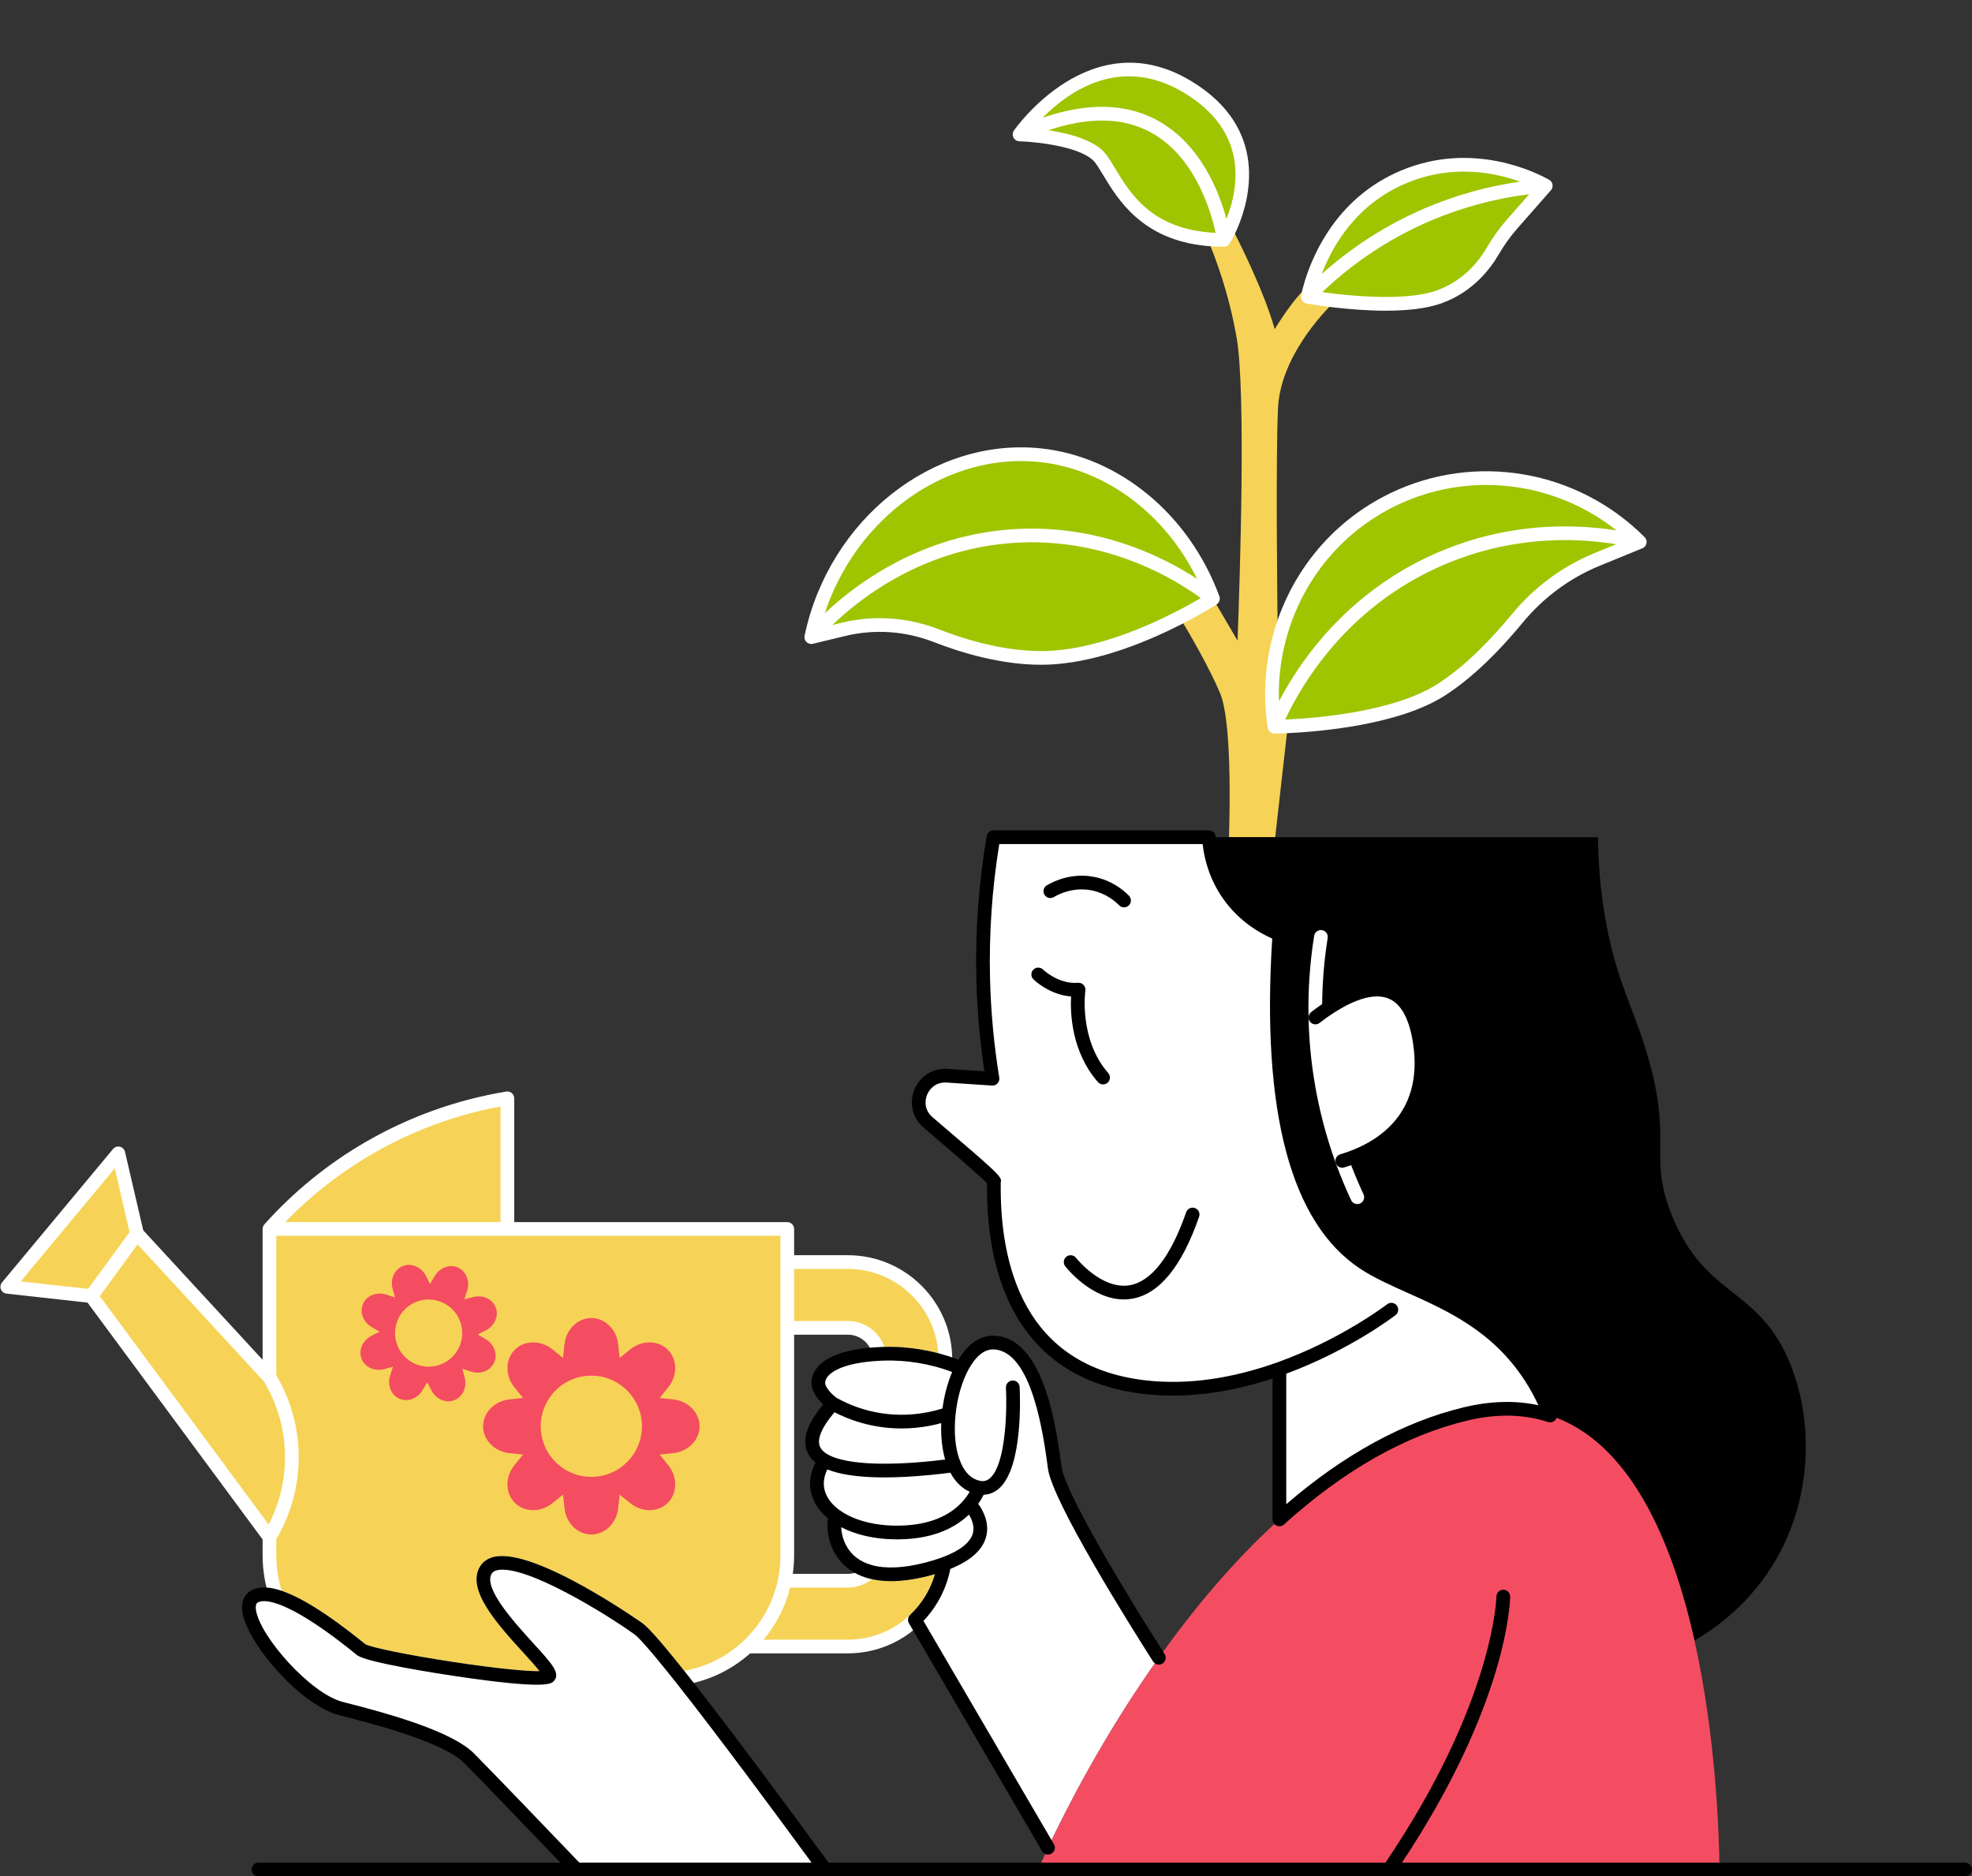 <?xml version="1.0" encoding="UTF-8"?>
<!DOCTYPE svg PUBLIC '-//W3C//DTD SVG 1.0//EN'
          'http://www.w3.org/TR/2001/REC-SVG-20010904/DTD/svg10.dtd'>
<svg clip-rule="evenodd" fill-rule="evenodd" height="1369.1" preserveAspectRatio="xMidYMid meet" stroke-linejoin="round" stroke-miterlimit="2" version="1.0" viewBox="780.3 225.0 1439.1 1369.1" width="1439.1" xmlns="http://www.w3.org/2000/svg" xmlns:xlink="http://www.w3.org/1999/xlink" zoomAndPan="magnify"
><rect x="780.3" y="225.0" width="1439.1" height="1369.1" fill="#333333" stroke="none"/><g
  ><g
    ><path d="M0 0H3000V2000H0z" fill="none"
      /><g
      ><g id="change1_3"
        ><path d="M0,-179.96C-1.7,-143.24 -0.56,-40.6 -0.14,-7.94C-4.72,11.44 -5.7,31.88 -2.56,52.4C-2.56,52.4 1.02,52.38 7.08,52.08L-2.04,133.02L-35.78,133.02C-35.06,110.64 -33.88,48.04 -42.22,28.04C-49.8,9.8 -64.58,-15.58 -71.64,-27.38C-56.84,-34.98 -47.48,-41.06 -47.48,-41.06L-29.52,-10.44C-27.8,-55.76 -23.36,-191.64 -30.12,-231.02C-35.8,-264.02 -45.82,-290.36 -51.38,-303.36C-47.62,-303.02 -43.66,-302.84 -39.48,-302.84C-39.48,-302.84 -37.1,-306.64 -34.34,-312.98C-29.88,-304.42 -10.62,-266.76 -2.4,-237.72C4.5,-248.92 14.4,-263.24 24.48,-271.76C22.74,-266.16 21.98,-262.32 21.78,-261.32C21.78,-261.32 29.94,-259.84 41.88,-258.46C32.04,-248.94 1.7,-216.7 0,-179.96" fill="#f6d356" fill-rule="nonzero" transform="translate(1712.94 702.877)"
        /></g
        ><g id="change2_13"
        ><path d="M-13.251,5.491C-16.186,23.276 -18.107,44.085 -17.507,67.271C-17.08,83.348 -15.501,98.292 -13.251,111.931C10.677,124.195 60.507,142.431 58.329,80.086C56.247,20.856 11.403,8.055 -13.251,5.491" fill="#fff" fill-rule="nonzero" transform="scale(1 -1) rotate(10.611 6674.987 9013.292)"
        /></g
        ><g id="change3_7"
        ><path d="M0,-113.88C-6.16,-130.82 -11.88,-150.92 -15.56,-173.82C-18.1,-189.7 -19.3,-204.68 -19.6,-218.5C1.66,-234.96 47.28,-262.06 56.62,-200.38C65.48,-141.78 23.76,-120.94 0,-113.88M327.58,35.88C304.76,-22.66 265.04,-12.76 240.44,-74.42C222.32,-119.86 242.84,-127.9 220.7,-197.64C210.7,-229.14 201.02,-244.84 193.46,-282.76C187.86,-310.9 186.74,-334.58 186.68,-350.04L-97.3,-350.04C-96.66,-339.3 -93.62,-322.96 -82.28,-307.26C-69.46,-289.54 -52.86,-282.04 -45.86,-279.36C-56.46,-122.16 -20.5,-63.32 15.94,-39.3C48.26,-18.02 103.06,-9.58 137.64,44.06C143.98,53.9 148.5,63.5 151.72,71.94C209.9,91.06 240.72,163.1 257.06,236.16C273.88,226.32 298.78,207.96 316.7,176.82C342.22,132.44 344.18,78.42 327.58,35.88" fill-rule="nonzero" transform="translate(1759.82 1185.94)"
        /></g
        ><g id="change2_6"
        ><path d="M0,346.18C-17.86,340.28 -38.32,339.4 -61.74,345.02C-112.28,357.14 -157.86,386.02 -197.58,421.98L-197.58,312.16C-226.52,322.46 -260.64,329.48 -295.62,325.5C-388.56,314.88 -406.94,237.28 -405.92,174.98C-404.32,174.98 -429.44,153.24 -453.94,132.32C-468.16,120.2 -458.7,96.98 -440.06,98.22L-406.94,100.42C-410.44,78.96 -413.08,54.5 -413.74,27.58C-414.72,-12.06 -411.16,-46.98 -406.24,-75.8L-249.02,-75.8C-248.38,-65.06 -245.34,-48.72 -234,-33.02C-221.18,-15.3 -204.58,-7.8 -197.58,-5.12C-208.18,152.08 -172.22,210.92 -135.78,234.94C-103.46,256.22 -48.66,264.66 -14.08,318.3C-7.74,328.14 -3.22,337.74 0,346.18" fill="#fff" fill-rule="nonzero" transform="translate(1911.54 911.697)"
        /></g
        ><g id="change2_14"
        ><path d="M0,240L-181.46,240C-196.74,224.04 -247.24,171.34 -259.78,158.82C-274.58,144 -316.96,131.74 -353.22,122.56C-384.56,114.6 -434.92,51.58 -416.54,40.86C-412.52,38.52 -406.9,38.76 -400.48,40.64C-377.52,47.32 -344.4,74.86 -338.42,79.66C-330.76,85.78 -206.68,105.2 -201.56,99.06C-196.46,92.94 -260.8,42.9 -247.52,21.44C-234.24,0 -154.58,51.06 -136.2,64.34C-131.5,67.74 -119.74,81.66 -104.84,100.46C-70.44,143.92 -19.36,213.52 0,240" fill="#fff" fill-rule="nonzero" transform="translate(1382.42 1349.14)"
        /></g
        ><g id="change2_8"
        ><path d="M0,91.56C-40.76,148.9 -68.54,203.96 -80.84,230.16L-178.02,63.86C-166.8,53.24 -159.04,39.02 -156.58,23.08C-117.72,8.74 -131.52,-13.06 -138.1,-20.74C-134.5,-25.08 -132.28,-29.32 -130.92,-32.54C-132.24,-32.78 -133.66,-33.16 -135.14,-33.76C-141.52,-36.32 -146.14,-41.78 -149.18,-48.94C-153.56,-59.22 -154.7,-72.96 -153.28,-86.6C-152.04,-98.48 -148.84,-110.26 -144.1,-119.6C-138.36,-130.9 -130.36,-138.6 -120.84,-138.44C-88.16,-137.94 -79.48,-73.6 -75.92,-47.04C-72.78,-23.82 -14.5,68.82 0,91.56" fill="#fff" fill-rule="nonzero" transform="translate(1625.96 1343.08)"
        /></g
        ><g id="change2_5"
        ><path d="M0,-29.86C-4.74,-20.52 -7.94,-8.74 -9.18,3.14C-19.32,6.66 -37.52,11.22 -59.64,7.72C-74.52,5.36 -86.1,0.14 -93.7,-4.1C-101.06,-9.52 -104.4,-15.48 -104.4,-19.1C-104.4,-28.94 -92.06,-38.8 -60,-40.4C-58.82,-40.46 -57.62,-40.5 -56.4,-40.54C-38,-41.08 -22.3,-37.6 -11.64,-34.22C-6.52,-32.6 -2.56,-30.98 0,-29.86" fill="#fff" fill-rule="nonzero" transform="translate(1481.86 1253.34)"
        /></g
        ><g id="change2_3"
        ><path d="M0,40.78C-1.74,41.02 -3.96,41.32 -6.561,41.64C-17.94,43.06 -36.6,44.9 -54.561,44.64C-70.3,44.42 -85.48,42.56 -94.72,37.34C-106.82,30.52 -108.78,17.98 -88.62,-4.12C-81.021,0.12 -69.44,5.34 -54.561,7.7C-32.44,11.2 -14.24,6.64 -4.1,3.12C-5.521,16.76 -4.38,30.5 0,40.78" fill="#fff" fill-rule="nonzero" transform="translate(1476.78 1253.36)"
        /></g
        ><g id="change2_11"
        ><path d="M0,-13.08C-1.36,-9.86 -3.58,-5.62 -7.18,-1.28C-11.16,3.58 -16.82,8.56 -24.82,12.44C-32.16,16.02 -41.48,18.66 -53.24,19.4C-60.14,19.84 -66.7,19.64 -72.82,18.86C-85.82,17.26 -96.86,13.18 -104.82,7.46C-118.68,-2.5 -123.3,-17.44 -112.98,-32.92C-103.74,-27.7 -88.56,-25.84 -72.82,-25.62C-54.86,-25.36 -36.2,-27.2 -24.82,-28.62C-22.22,-28.94 -20,-29.24 -18.26,-29.48C-15.22,-22.32 -10.6,-16.86 -4.22,-14.3C-2.74,-13.7 -1.32,-13.32 0,-13.08" fill="#fff" fill-rule="nonzero" transform="translate(1495.04 1323.62)"
        /></g
        ><g id="change2_2"
        ><path d="M0,35.3C-3.76,36.68 -8,38 -12.78,39.22C-30.78,43.82 -44.22,43.74 -54.14,40.98C-80.52,33.68 -82.12,7.48 -79.16,0.22C-71.2,5.94 -60.16,10.02 -47.16,11.62C-41.04,12.4 -34.48,12.6 -27.58,12.16C-15.82,11.42 -6.5,8.78 0.84,5.2C8.84,1.32 14.5,-3.66 18.48,-8.52C25.06,-0.84 38.86,20.96 0,35.3" fill="#fff" fill-rule="nonzero" transform="translate(1469.38 1330.86)"
        /></g
        ><g id="change4_1"
        ><path d="M0,338.04L-497.18,338.04C-497.18,338.04 -494.74,332.24 -490.02,322.14C-477.72,295.94 -449.94,240.88 -409.18,183.54C-384.46,148.74 -354.94,113.1 -321.18,82.58C-281.46,46.62 -235.88,17.74 -185.34,5.62C-161.92,0 -141.46,0.88 -123.6,6.78C-65.42,25.9 -34.6,97.94 -18.26,171C-2.66,240.88 -0.3,311.7 0,338.04" fill="#f44d61" fill-rule="nonzero" transform="translate(2035.14 1251.1)"
        /></g
        ><g id="change1_6"
        ><path d="M0,-332.6L0,-94.3C0,-88 -0.64,-81.86 -1.88,-75.92C-5.74,-57.14 -15.44,-40.48 -28.98,-27.92C-42.06,-15.78 -58.74,-7.46 -77.24,-4.74C-92.14,-23.54 -103.9,-37.46 -108.6,-40.86C-126.98,-54.14 -206.64,-105.2 -219.92,-83.76C-233.2,-62.3 -168.86,-12.26 -173.96,-6.14C-179.08,0 -303.16,-19.42 -310.82,-25.54C-316.8,-30.34 -349.92,-57.88 -372.88,-64.56C-376.12,-73.88 -377.88,-83.88 -377.88,-94.3L-377.88,-107.7C-372.64,-116.32 -361.76,-136.84 -361.54,-165.12C-361.3,-194.46 -372.64,-215.74 -377.88,-224.34L-377.88,-332.6L0,-332.6Z" fill="#f6d356" fill-rule="nonzero" transform="translate(1354.82 1454.34)"
        /></g
        ><g id="change1_1"
        ><path d="M0,-60.26C-2.46,-44.32 -10.22,-30.1 -21.44,-19.48C-34.2,-7.42 -51.42,0 -70.32,0L-143.54,0C-130,-12.56 -120.3,-29.22 -116.44,-48L-70.32,-48C-64.02,-48 -58.32,-50.52 -54.14,-54.58C-44.22,-51.82 -30.78,-51.74 -12.78,-56.34C-8,-57.56 -3.76,-58.88 0,-60.26" fill="#f6d356" fill-rule="nonzero" transform="translate(1469.38 1426.42)"
        /></g
        ><g id="change1_2"
        ><path d="M0,69.1L0,71.16C-10.66,67.78 -26.36,64.3 -44.76,64.84C-45.979,64.88 -47.18,64.92 -48.36,64.98C-50.3,54.16 -59.76,45.94 -71.16,45.94L-115.4,45.94L-115.4,-2.06L-71.16,-2.06C-31.92,-2.06 0,29.86 0,69.1" fill="#f6d356" fill-rule="nonzero" transform="translate(1470.22 1147.96)"
        /></g
        ><g id="change1_5"
        ><path d="M0,106.66C-0.22,134.94 -11.1,155.46 -16.34,164.08L-146.38,-11.8L-113.02,-57.42L-16.34,47.44C-11.1,56.04 0.24,77.32 0,106.66" fill="#f6d356" fill-rule="nonzero" transform="translate(993.279 1182.56)"
        /></g
        ><g id="change1_4"
        ><path d="M-70.029,48.486L-13.513,48.486L17.17,-4.993L-109.259,2.925L-70.029,48.486Z" fill="#f6d356" fill-rule="nonzero" transform="scale(-1 1) rotate(53.824 -1535.707 -211.306)"
        /></g
        ><g id="change1_7"
        ><path d="M-134.47,39.15L-39.15,39.15L-39.15,-134.47C-56.09,-119.29 -78.79,-95.51 -98.39,-61.61C-121.33,-21.95 -130.47,14.99 -134.47,39.15" fill="#f6d356" fill-rule="nonzero" transform="matrix(0 1 1 0 1111.41 1160.89)"
        /></g
        ><g id="change5_1"
        ><path d="M-101.139,-20.411C-108.053,-20.398 -112.486,-19.724 -112.486,-19.724C-112.486,-19.724 5.729,51.693 -101.139,147.691C-101.139,147.691 -9.696,130.144 -20.575,49.02C-28.897,-13.146 -78.457,-20.396 -101.139,-20.411" fill="#9fc400" fill-rule="nonzero" transform="scale(1 -1) rotate(66.586 1070.052 1149.912)"
        /></g
        ><g id="change5_3"
        ><path d="M0,135.82L0,135.8C-53.88,130.86 -66.52,92.38 -77.98,77.1C-90.24,60.76 -137.22,59.4 -137.22,59.4C-6.66,-0.52 11.9,136.34 11.9,136.34C7.72,136.34 3.76,136.16 0,135.82" fill="#9fc400" fill-rule="nonzero" transform="translate(1661.56 263.697)"
        /></g
        ><g id="change5_2"
        ><path d="M0,-88.46L-24.6,-60.46C-30.06,-54.26 -34.82,-47.46 -39,-40.3C-44.7,-30.54 -56.62,-15.02 -77.62,-7.44C-98.2,0 -132,-2.12 -153.52,-4.58C-165.46,-5.96 -173.62,-7.44 -173.62,-7.44C-157.36,-24.1 -128.74,-49.22 -86.46,-67.34C-52.14,-82.06 -21.22,-86.88 0,-88.46" fill="#9fc400" fill-rule="nonzero" transform="translate(1908.34 448.997)"
        /></g
        ><g id="change5_4"
        ><path d="M0,-52.8C-21.22,-51.22 -52.14,-46.4 -86.46,-31.68C-128.74,-13.56 -157.36,11.56 -173.62,28.22C-173.42,27.22 -172.66,23.38 -170.92,17.78C-164.96,-1.28 -147.72,-40.88 -103.48,-59.36C-51.66,-81.02 -5.48,-55.9 0,-52.8" fill="#9fc400" fill-rule="nonzero" transform="translate(1908.34 413.337)"
        /></g
        ><g id="change5_5"
        ><path d="M0,3.8C0,3.8 -9.36,9.88 -24.16,17.48C-46.74,29.08 -81.98,44.24 -115.92,46.7C-147.04,48.96 -179.24,39.64 -201.78,30.86C-223.38,22.46 -246.98,20.74 -269.5,26.18L-293.12,31.88C-283.96,21.36 -230.06,-38.54 -140.44,-42.16C-65.66,-45.16 -13.82,-7.06 0,3.8" fill="#9fc400" fill-rule="nonzero" transform="translate(1665.46 658.017)"
        /></g
        ><g id="change5_6"
        ><path d="M-202.474,-99.745C-190.346,-87.023 -147.476,-39.053 -143.331,35.673C-138.388,125.229 -192.875,184.596 -202.474,194.717C-119.529,168.789 -71.585,88.512 -86.242,15.838C-97.333,-39.115 -143.095,-84.136 -202.474,-99.745" fill="#9fc400" fill-rule="nonzero" transform="scale(-1 1) rotate(-84.528 -514.964 1085.952)"
        /></g
        ><g id="change5_7"
        ><path d="M0,-74.82C-19.02,-79.38 -82.14,-92.04 -151.14,-60C-228.94,-23.9 -259.66,43.66 -266.56,60C-269.7,39.48 -268.72,19.04 -264.14,-0.34C-253.42,-45.66 -223.04,-85.1 -179.74,-105.96C-119.88,-134.82 -47.42,-122.36 0,-74.82" fill="#9fc400" fill-rule="nonzero" transform="translate(1976.94 695.277)"
        /></g
        ><g id="change5_8"
        ><path d="M0,-117.6L-31.3,-104.78C-53.96,-95.5 -73.86,-80.66 -89.42,-61.76C-103.64,-44.48 -123.78,-23.04 -145.54,-9.34C-178.12,11.18 -234.46,15.84 -256.92,16.9C-262.98,17.2 -266.56,17.22 -266.56,17.22C-259.66,0.88 -228.94,-66.68 -151.14,-102.78C-82.14,-134.82 -19.02,-122.16 0,-117.6" fill="#9fc400" fill-rule="nonzero" transform="translate(1976.94 738.057)"
        /></g
        ><g id="change4_2"
        ><path d="M0,20.02C-2.58,25.76 -7.32,30.5 -13.66,32.9C-26.3,37.74 -40.44,31.4 -45.28,18.74C-47.68,12.42 -47.3,5.72 -44.74,-0.02L-44.24,-1.08C-41.6,-6.32 -37.06,-10.62 -31.12,-12.9C-24.78,-15.3 -18.08,-14.94 -12.36,-12.36C-6.62,-9.8 -1.88,-5.06 0.52,1.28C2.94,7.62 2.56,14.3 0,20.02M19.08,14.3L13.42,11.02L19.26,8.08C22.54,6.42 24.98,3.8 26.28,0.78C27.6,-2.2 27.8,-5.54 26.62,-8.66C24.24,-14.9 17.1,-18.16 9.98,-16.28L3.66,-14.6L5.7,-20.82C6.82,-24.26 6.7,-27.78 5.54,-30.82C4.36,-33.9 2.12,-36.46 -0.94,-37.84C-7.04,-40.56 -14.4,-37.8 -18.08,-31.46L-21.36,-25.8L-24.3,-31.64C-25.96,-34.92 -28.6,-37.34 -31.6,-38.64C-34.6,-39.98 -37.94,-40.18 -41.06,-38.98C-47.3,-36.6 -50.56,-29.46 -48.66,-22.34L-46.98,-16.02L-53.2,-18.06C-56.64,-19.2 -60.18,-19.06 -63.22,-17.9C-66.3,-16.74 -68.84,-14.5 -70.22,-11.42C-72.94,-5.34 -70.2,2.04 -63.84,5.7L-58.18,8.98L-64,11.94C-67.3,13.6 -69.74,16.24 -71.02,19.24C-72.36,22.22 -72.54,25.58 -71.36,28.7C-68.98,34.92 -61.84,38.18 -54.72,36.28L-48.4,34.6L-50.44,40.82C-51.6,44.28 -51.46,47.82 -50.3,50.84C-49.12,53.94 -46.88,56.48 -43.8,57.86C-37.72,60.58 -30.36,57.84 -26.68,51.46L-23.4,45.8L-20.44,51.64C-18.78,54.92 -16.16,57.36 -13.16,58.66C-10.18,59.98 -6.82,60.18 -3.7,59C2.52,56.62 5.78,49.46 3.9,42.36L2.22,36.04L8.44,38.08C11.9,39.22 15.42,39.1 18.44,37.94C21.54,36.76 24.1,34.5 25.48,31.44C28.18,25.36 25.44,18 19.08,14.3" fill="#f44d61" fill-rule="nonzero" transform="translate(1115.48 1187.72)"
        /></g
        ><g id="change4_3"
        ><path d="M0,52.22C-6.68,58.9 -15.9,63.02 -26.12,63.02C-46.52,63.02 -63.02,46.52 -63.02,26.12C-63.02,15.92 -58.9,6.7 -52.2,-0L-50.94,-1.24C-44.4,-7.2 -35.7,-10.82 -26.12,-10.82C-15.9,-10.82 -6.68,-6.68 0,-0C6.7,6.7 10.82,15.92 10.82,26.12C10.82,36.34 6.7,45.56 0,52.22M47.34,39.26C50.8,35.76 52.88,31.16 52.88,26.12C52.88,16.1 44.56,7.66 33.54,6.48L23.74,5.46L29.94,-2.2C33.38,-6.44 35.1,-11.48 35.1,-16.36C35.1,-21.32 33.32,-26.14 29.74,-29.74C22.62,-36.8 10.78,-36.9 2.2,-29.94L-5.46,-23.74L-6.48,-33.52C-7.04,-39.04 -9.46,-43.86 -12.98,-47.32C-16.48,-50.78 -21.08,-52.86 -26.12,-52.86C-36.14,-52.86 -44.58,-44.56 -45.72,-33.52L-46.76,-23.74L-54.4,-29.94C-58.66,-33.38 -63.72,-35.1 -68.6,-35.1C-73.56,-35.1 -78.36,-33.32 -81.94,-29.74C-89.04,-22.62 -89.14,-10.78 -82.16,-2.2L-75.94,5.46L-85.74,6.48C-91.24,7.06 -96.1,9.46 -99.54,12.98C-103,16.48 -105.08,21.1 -105.08,26.12C-105.08,36.16 -96.76,44.6 -85.74,45.74L-75.94,46.76L-82.16,54.42C-85.62,58.66 -87.34,63.72 -87.34,68.6C-87.34,73.58 -85.52,78.36 -81.94,81.94C-74.86,89.06 -63.02,89.14 -54.4,82.16L-46.76,75.96L-45.72,85.74C-45.16,91.26 -42.78,96.1 -39.26,99.54C-35.76,103 -31.14,105.08 -26.12,105.08C-16.08,105.08 -7.64,96.76 -6.48,85.74L-5.46,75.96L2.2,82.16C6.44,85.62 11.48,87.34 16.36,87.34C21.34,87.34 26.16,85.54 29.74,81.94C36.82,74.86 36.9,63.02 29.94,54.42L23.74,46.76L33.54,45.74C39.04,45.16 43.86,42.78 47.34,39.26" fill="#f44d61" fill-rule="nonzero" transform="translate(1237.94 1239.6)"
        /></g
        ><g id="change2_1"
        ><path d="M0,-63.711C-1.172,-63.711 -2.357,-63.695 -3.553,-63.664C-7.42,-74.832 -17.998,-82.557 -30.16,-82.557L-69.4,-82.557L-69.4,-120.557L-30.16,-120.557C4.762,-120.557 33.451,-93.357 35.84,-59.031C26.477,-61.488 14.109,-63.711 0,-63.711M-12.654,105.867C-1.316,108.375 12.549,107.576 28.615,103.469C30.242,103.055 31.836,102.621 33.393,102.168C30.125,113.406 23.861,123.734 15.283,131.851C2.926,143.531 -13.213,149.965 -30.16,149.965L-91.719,149.965C-91.578,149.797 -91.451,149.62 -91.311,149.452C-90.449,148.413 -89.611,147.358 -88.796,146.288C-88.567,145.986 -88.334,145.687 -88.108,145.383C-87.161,144.107 -86.242,142.812 -85.362,141.494C-85.226,141.289 -85.098,141.08 -84.963,140.874C-84.206,139.72 -83.477,138.549 -82.771,137.364C-82.568,137.022 -82.364,136.681 -82.165,136.337C-81.368,134.958 -80.597,133.566 -79.871,132.15C-79.818,132.047 -79.771,131.942 -79.719,131.839C-79.044,130.51 -78.408,129.161 -77.796,127.801C-77.633,127.438 -77.472,127.075 -77.313,126.71C-76.685,125.261 -76.079,123.8 -75.522,122.318C-75.515,122.3 -75.508,122.282 -75.501,122.265C-74.937,120.76 -74.423,119.235 -73.935,117.699C-73.813,117.317 -73.696,116.934 -73.58,116.55C-73.165,115.184 -72.775,113.809 -72.421,112.42C-72.382,112.267 -72.332,112.118 -72.293,111.965L-30.16,111.965C-23.748,111.965 -17.631,109.818 -12.654,105.867M-180.072,137.971C-180.83,137.422 -257.348,83.379 -287.736,89.418C-292.547,90.369 -296.293,92.816 -298.572,96.494C-309.016,113.369 -285.68,138.971 -266.93,159.541C-262.801,164.07 -257.963,169.379 -255.195,172.965C-264.385,173.107 -286.047,171.08 -317.203,166.381C-352.709,161.029 -378.479,155.475 -382.205,153.351L-383.359,152.42C-408.377,132.162 -428.533,119.363 -443.338,114.328C-445.955,106.023 -447.281,97.375 -447.281,88.584L-447.281,76.568C-447.148,76.343 -447.012,76.097 -446.878,75.867C-446.675,75.518 -446.472,75.164 -446.268,74.805C-445.99,74.316 -445.713,73.816 -445.434,73.308C-445.225,72.927 -445.017,72.544 -444.808,72.152C-444.531,71.635 -444.256,71.106 -443.98,70.57C-443.768,70.158 -443.557,69.745 -443.346,69.322C-443.073,68.776 -442.802,68.217 -442.53,67.652C-442.32,67.213 -442.11,66.774 -441.9,66.324C-441.631,65.745 -441.365,65.151 -441.099,64.554C-440.893,64.092 -440.687,63.631 -440.484,63.159C-440.22,62.543 -439.96,61.912 -439.7,61.278C-439.503,60.798 -439.306,60.32 -439.112,59.829C-438.854,59.173 -438.602,58.502 -438.35,57.828C-438.164,57.331 -437.978,56.838 -437.796,56.331C-437.546,55.633 -437.306,54.919 -437.064,54.203C-436.893,53.695 -436.72,53.192 -436.553,52.674C-436.313,51.929 -436.085,51.165 -435.856,50.401C-435.702,49.887 -435.544,49.379 -435.396,48.856C-435.169,48.061 -434.957,47.247 -434.744,46.433C-434.608,45.915 -434.468,45.404 -434.338,44.878C-434.128,44.026 -433.935,43.153 -433.74,42.28C-433.626,41.769 -433.506,41.267 -433.397,40.749C-433.205,39.825 -433.032,38.879 -432.859,37.934C-432.77,37.443 -432.671,36.961 -432.586,36.465C-432.415,35.453 -432.267,34.418 -432.119,33.383C-432.055,32.93 -431.98,32.487 -431.92,32.029C-431.771,30.885 -431.649,29.716 -431.532,28.543C-431.496,28.175 -431.448,27.818 -431.414,27.448C-431.287,26.041 -431.19,24.611 -431.113,23.166C-431.105,23.016 -431.09,22.871 -431.083,22.72C-431.002,21.105 -430.952,19.467 -430.939,17.805C-430.926,16.091 -430.951,14.404 -431.008,12.739C-431.018,12.456 -431.042,12.184 -431.054,11.902C-431.11,10.544 -431.178,9.195 -431.279,7.871C-431.319,7.338 -431.381,6.822 -431.428,6.295C-431.523,5.238 -431.615,4.179 -431.736,3.145C-431.807,2.544 -431.897,1.961 -431.976,1.368C-432.101,0.43 -432.221,-0.512 -432.365,-1.43C-432.464,-2.056 -432.581,-2.663 -432.688,-3.279C-432.838,-4.141 -432.984,-5.007 -433.151,-5.851C-433.275,-6.482 -433.415,-7.093 -433.548,-7.713C-433.721,-8.518 -433.89,-9.326 -434.077,-10.113C-434.224,-10.734 -434.384,-11.337 -434.539,-11.948C-434.733,-12.711 -434.924,-13.476 -435.13,-14.223C-435.295,-14.823 -435.471,-15.406 -435.644,-15.995C-435.857,-16.724 -436.069,-17.455 -436.292,-18.167C-436.475,-18.747 -436.665,-19.31 -436.853,-19.878C-437.083,-20.572 -437.312,-21.267 -437.549,-21.945C-437.745,-22.501 -437.946,-23.042 -438.147,-23.586C-438.392,-24.25 -438.636,-24.912 -438.887,-25.558C-439.092,-26.084 -439.3,-26.596 -439.509,-27.111C-439.768,-27.749 -440.026,-28.384 -440.29,-29.004C-440.5,-29.499 -440.714,-29.981 -440.928,-30.465C-441.196,-31.074 -441.466,-31.678 -441.738,-32.269C-441.956,-32.74 -442.174,-33.198 -442.393,-33.657C-442.667,-34.23 -442.94,-34.798 -443.217,-35.352C-443.438,-35.797 -443.66,-36.232 -443.882,-36.664C-444.16,-37.205 -444.437,-37.739 -444.715,-38.261C-444.937,-38.679 -445.159,-39.086 -445.381,-39.492C-445.658,-39.998 -445.934,-40.494 -446.21,-40.981C-446.434,-41.374 -446.655,-41.759 -446.877,-42.14C-447.012,-42.37 -447.147,-42.616 -447.281,-42.842L-447.281,-144.715L-79.4,-144.715L-79.4,88.584C-79.4,94.459 -79.998,100.299 -81.18,105.959C-82.3,111.413 -83.936,116.694 -86.056,121.749C-90.72,132.872 -97.732,142.905 -106.781,151.299C-106.785,151.302 -106.787,151.306 -106.79,151.309C-118.814,162.462 -133.547,169.837 -149.551,172.736C-170.83,145.998 -177.16,140.076 -180.072,137.971M-548.516,-138.457L-456.312,-38.45C-456.138,-38.162 -455.962,-37.859 -455.787,-37.562C-455.544,-37.151 -455.303,-36.746 -455.058,-36.318C-454.837,-35.931 -454.614,-35.522 -454.392,-35.121C-454.155,-34.695 -453.919,-34.276 -453.683,-33.835C-453.455,-33.41 -453.227,-32.963 -452.999,-32.524C-452.767,-32.077 -452.535,-31.637 -452.304,-31.176C-452.074,-30.717 -451.846,-30.236 -451.617,-29.763C-451.391,-29.295 -451.164,-28.834 -450.939,-28.352C-450.708,-27.855 -450.481,-27.336 -450.253,-26.825C-450.036,-26.339 -449.817,-25.861 -449.603,-25.362C-449.374,-24.827 -449.15,-24.269 -448.925,-23.719C-448.72,-23.217 -448.511,-22.724 -448.31,-22.21C-448.085,-21.637 -447.87,-21.042 -447.651,-20.455C-447.458,-19.936 -447.261,-19.426 -447.073,-18.895C-446.857,-18.287 -446.653,-17.657 -446.445,-17.034C-446.266,-16.498 -446.082,-15.971 -445.908,-15.423C-445.705,-14.782 -445.516,-14.117 -445.322,-13.461C-445.158,-12.905 -444.987,-12.36 -444.83,-11.794C-444.644,-11.127 -444.475,-10.436 -444.3,-9.753C-444.15,-9.172 -443.993,-8.602 -443.852,-8.01C-443.688,-7.325 -443.544,-6.617 -443.392,-5.918C-443.258,-5.304 -443.115,-4.701 -442.991,-4.077C-442.852,-3.378 -442.734,-2.657 -442.607,-1.944C-442.491,-1.295 -442.365,-0.656 -442.261,0.004C-442.152,0.688 -442.067,1.394 -441.97,2.089C-441.871,2.804 -441.761,3.508 -441.675,4.235C-441.602,4.856 -441.553,5.498 -441.49,6.129C-441.408,6.952 -441.314,7.767 -441.25,8.606C-441.217,9.05 -441.203,9.511 -441.175,9.96C-441.014,12.487 -440.919,15.065 -440.941,17.723L-440.941,17.725C-440.943,17.909 -440.953,18.088 -440.955,18.272C-440.971,19.475 -441.004,20.667 -441.058,21.843C-441.082,22.364 -441.119,22.875 -441.15,23.391C-441.202,24.241 -441.258,25.088 -441.328,25.923C-441.375,26.472 -441.427,27.015 -441.481,27.558C-441.562,28.358 -441.65,29.152 -441.747,29.939C-441.81,30.458 -441.874,30.977 -441.944,31.489C-442.06,32.33 -442.188,33.158 -442.322,33.981C-442.392,34.413 -442.455,34.849 -442.529,35.276C-442.742,36.491 -442.969,37.691 -443.217,38.868C-443.266,39.102 -443.322,39.329 -443.373,39.562C-443.583,40.526 -443.8,41.481 -444.031,42.418C-444.134,42.837 -444.244,43.247 -444.352,43.661C-444.544,44.403 -444.74,45.14 -444.944,45.864C-445.066,46.297 -445.19,46.727 -445.317,47.153C-445.525,47.858 -445.739,48.553 -445.957,49.24C-446.083,49.636 -446.208,50.034 -446.336,50.425C-446.589,51.189 -446.849,51.938 -447.112,52.68C-447.214,52.964 -447.312,53.256 -447.414,53.537C-447.783,54.549 -448.161,55.542 -448.546,56.51C-448.626,56.711 -448.709,56.902 -448.79,57.101C-449.101,57.868 -449.415,58.625 -449.734,59.364C-449.874,59.688 -450.016,60.003 -450.156,60.321C-450.424,60.924 -450.692,61.519 -450.963,62.102C-451.116,62.431 -451.27,62.757 -451.423,63.079C-451.693,63.644 -451.964,64.197 -452.235,64.743C-452.384,65.041 -452.533,65.342 -452.682,65.635C-452.742,65.754 -452.803,65.866 -452.864,65.984L-576.115,-100.711L-548.516,-138.457ZM-565.17,-193.936L-554.35,-147.416L-584.648,-105.984L-633.812,-111.447L-565.17,-193.936ZM-376.918,-204.627C-347.965,-221.375 -316.619,-232.953 -283.662,-239.08L-283.662,-154.715L-440.795,-154.715C-421.863,-174.279 -400.42,-191.039 -376.918,-204.627M-30.16,-130.557L-69.4,-130.557L-69.4,-149.715C-69.4,-152.477 -71.639,-154.715 -74.4,-154.715L-273.662,-154.715L-273.662,-245.035C-273.662,-246.504 -274.309,-247.898 -275.428,-248.848C-276.547,-249.799 -278.033,-250.207 -279.479,-249.969C-315.76,-243.961 -350.229,-231.619 -381.924,-213.283C-409.613,-197.275 -434.537,-177.01 -456.006,-153.051C-456.047,-153.005 -456.066,-152.948 -456.105,-152.901C-456.34,-152.619 -456.544,-152.314 -456.713,-151.984C-456.75,-151.912 -456.794,-151.847 -456.827,-151.774C-456.999,-151.396 -457.121,-150.995 -457.194,-150.575C-457.211,-150.478 -457.212,-150.383 -457.224,-150.286C-457.246,-150.096 -457.281,-149.91 -457.281,-149.715L-457.281,-54.254L-544.392,-148.736L-557.709,-206C-558.139,-207.848 -559.578,-209.295 -561.424,-209.732C-563.279,-210.166 -565.207,-209.523 -566.422,-208.066L-647.443,-110.703C-648.619,-109.287 -648.926,-107.342 -648.236,-105.635C-647.549,-103.928 -645.98,-102.738 -644.152,-102.535L-585.044,-95.968L-457.281,76.83L-457.281,88.584C-457.281,99.328 -455.506,109.887 -452.004,119.965C-451.473,121.494 -450.232,122.672 -448.678,123.125C-439.244,125.869 -421.346,134.527 -389.652,160.191L-388.342,161.25C-381.52,166.701 -327.361,174.982 -316.574,176.588C-249.98,186.496 -246.428,182.234 -244.521,179.945C-239.877,174.375 -246.039,167.615 -259.539,152.803C-273.377,137.621 -296.539,112.213 -290.07,101.758C-289.559,100.934 -288.561,99.773 -285.795,99.226C-264.822,95.111 -205.254,132.113 -185.932,146.074C-183.264,148.004 -175.83,155.674 -155.559,181.25C-154.604,182.457 -153.154,183.144 -151.641,183.144C-151.4,183.144 -151.156,183.127 -150.914,183.092C-132.467,180.378 -115.421,172.385 -101.473,159.965L-30.16,159.965C-10.648,159.965 7.932,152.56 22.156,139.115C34.395,127.533 42.545,112.031 45.102,95.469C45.371,93.719 44.697,91.959 43.328,90.836C41.957,89.717 40.094,89.398 38.439,90.012C34.686,91.387 30.549,92.654 26.141,93.781C10.506,97.775 -2.539,98.377 -12.641,95.568C-14.352,95.09 -16.187,95.559 -17.463,96.797C-20.895,100.129 -25.404,101.965 -30.16,101.965L-70.36,101.965C-69.738,97.557 -69.4,93.081 -69.4,88.584L-69.4,-72.557L-30.16,-72.557C-21.352,-72.557 -13.832,-66.281 -12.283,-57.633C-11.838,-55.154 -9.57,-53.404 -7.105,-53.522C-6.016,-53.578 -4.91,-53.615 -3.613,-53.658C14.461,-54.184 29.801,-50.641 39.488,-47.57C39.984,-47.412 40.492,-47.336 41,-47.336C42.049,-47.336 43.086,-47.666 43.953,-48.301C45.24,-49.242 46,-50.742 46,-52.336L46,-54.397C46,-96.391 11.834,-130.557 -30.16,-130.557" fill="#fff" fill-rule="nonzero" transform="translate(1429.22 1271.45)"
        /></g
        ><g id="change2_9"
        ><path d="M0,133.858C-6.941,114.77 -12.098,94.913 -15.322,74.838C-17.645,60.317 -18.982,45.514 -19.301,30.84C-19.717,11.512 -18.379,-7.968 -15.322,-27.062C-14.887,-29.79 -16.742,-32.353 -19.469,-32.79C-22.205,-33.232 -24.76,-31.371 -25.197,-28.644C-28.348,-8.956 -29.727,11.128 -29.297,31.055C-28.971,46.184 -27.592,61.446 -25.197,76.42C-21.871,97.122 -16.555,117.596 -9.398,137.274C-6.105,146.337 -2.348,155.399 1.771,164.206C2.621,166.024 4.424,167.09 6.305,167.09C7.014,167.09 7.734,166.938 8.418,166.618C10.92,165.448 12,162.471 10.83,159.971C6.836,151.43 3.191,142.645 0,133.858" fill="#fff" fill-rule="nonzero" transform="translate(1764.52 936.49)"
        /></g
        ><g id="change2_10"
        ><path d="M0,124.582C-0.045,124.415 -0.102,124.228 -0.147,124.06C-0.391,123.163 -0.652,122.239 -0.93,121.286C-1.009,121.015 -1.082,120.755 -1.164,120.479C-1.521,119.278 -1.906,118.039 -2.319,116.763C-2.403,116.503 -2.495,116.236 -2.582,115.973C-2.934,114.907 -3.306,113.821 -3.698,112.713C-3.822,112.363 -3.943,112.018 -4.071,111.664C-4.571,110.284 -5.093,108.886 -5.659,107.456C-5.676,107.413 -5.695,107.368 -5.713,107.324C-6.255,105.957 -6.838,104.567 -7.444,103.165C-7.605,102.792 -7.77,102.42 -7.936,102.045C-8.494,100.783 -9.077,99.512 -9.689,98.232C-9.799,98.002 -9.901,97.776 -10.013,97.546C-10.732,96.063 -11.493,94.572 -12.289,93.078C-12.466,92.744 -12.653,92.412 -12.834,92.078C-13.499,90.854 -14.191,89.631 -14.91,88.408C-15.119,88.053 -15.323,87.698 -15.536,87.343C-16.437,85.844 -17.373,84.351 -18.359,82.866C-18.48,82.684 -18.611,82.504 -18.733,82.322C-19.608,81.021 -20.521,79.733 -21.464,78.453C-21.745,78.071 -22.029,77.69 -22.317,77.311C-23.317,75.99 -24.349,74.683 -25.426,73.396C-25.536,73.264 -25.638,73.129 -25.749,72.998C-26.931,71.601 -28.169,70.235 -29.445,68.89C-29.767,68.55 -30.099,68.218 -30.427,67.882C-31.479,66.805 -32.565,65.749 -33.682,64.715C-33.998,64.422 -34.305,64.124 -34.626,63.835C-36.022,62.58 -37.465,61.359 -38.962,60.18C-39.255,59.95 -39.562,59.733 -39.857,59.506C-41.111,58.546 -42.403,57.617 -43.729,56.717C-44.169,56.418 -44.609,56.12 -45.058,55.828C-46.703,54.758 -48.383,53.72 -50.139,52.754C-51.762,51.861 -53.414,51.038 -55.087,50.265C-55.638,50.01 -56.203,49.79 -56.759,49.549C-57.896,49.055 -59.035,48.568 -60.194,48.128C-60.866,47.873 -61.55,47.648 -62.229,47.411C-63.298,47.038 -64.371,46.674 -65.459,46.346C-66.19,46.125 -66.931,45.926 -67.67,45.726C-68.734,45.437 -69.804,45.165 -70.885,44.919C-71.651,44.745 -72.421,44.581 -73.196,44.427C-74.284,44.212 -75.382,44.021 -76.487,43.847C-77.269,43.724 -78.05,43.601 -78.84,43.498C-79.982,43.35 -81.138,43.237 -82.298,43.132C-83.068,43.062 -83.834,42.981 -84.612,42.931C-85.877,42.848 -87.162,42.811 -88.448,42.78C-89.139,42.763 -89.82,42.724 -90.517,42.721C-90.64,42.721 -90.759,42.711 -90.883,42.711C-92.653,42.711 -94.445,42.765 -96.253,42.858C-96.725,42.883 -97.207,42.932 -97.681,42.962C-99.183,43.06 -100.695,43.183 -102.223,43.344C-102.922,43.418 -103.627,43.508 -104.331,43.595C-105.694,43.764 -107.066,43.958 -108.448,44.177C-109.164,44.291 -109.878,44.402 -110.599,44.529C-112.168,44.805 -113.752,45.121 -115.346,45.46C-115.855,45.569 -116.357,45.66 -116.87,45.775C-118.955,46.244 -121.062,46.769 -123.189,47.345C-123.771,47.503 -124.362,47.686 -124.947,47.852C-126.529,48.3 -128.12,48.77 -129.725,49.278C-130.51,49.526 -131.3,49.789 -132.091,50.051C-132.781,50.28 -133.463,50.486 -134.158,50.727C-115.357,31.67 -77.359,4.535 -30.984,32.459C15.801,60.615 9.324,101.043 0,124.582M-13.289,134.318C-55.346,130.461 -70.287,105.754 -81.195,87.715C-83.557,83.809 -85.598,80.436 -87.727,77.596C-95.646,67.041 -114.656,62.126 -129.837,59.845C-129.537,59.744 -129.231,59.627 -128.932,59.528C-128.257,59.304 -127.59,59.099 -126.92,58.886C-125.531,58.445 -124.151,58.023 -122.783,57.63C-122.059,57.422 -121.338,57.22 -120.62,57.025C-119.278,56.662 -117.949,56.326 -116.627,56.009C-115.957,55.848 -115.283,55.679 -114.618,55.53C-113.075,55.185 -111.548,54.879 -110.032,54.598C-109.626,54.522 -109.213,54.43 -108.809,54.359C-106.908,54.026 -105.03,53.748 -103.173,53.517C-102.664,53.454 -102.166,53.415 -101.66,53.359C-100.313,53.211 -98.972,53.081 -97.647,52.987C-96.986,52.94 -96.332,52.911 -95.676,52.878C-94.508,52.819 -93.35,52.779 -92.201,52.763C-91.532,52.753 -90.865,52.749 -90.202,52.754C-89.039,52.763 -87.888,52.802 -86.745,52.857C-86.15,52.886 -85.552,52.904 -84.963,52.944C-83.515,53.044 -82.085,53.185 -80.669,53.359C-80.414,53.39 -80.152,53.406 -79.897,53.44C-78.242,53.659 -76.612,53.937 -75.002,54.259C-74.508,54.357 -74.026,54.48 -73.536,54.589C-72.414,54.836 -71.299,55.1 -70.199,55.398C-69.622,55.554 -69.052,55.727 -68.481,55.897C-67.471,56.198 -66.47,56.52 -65.479,56.866C-64.915,57.062 -64.351,57.26 -63.793,57.471C-62.761,57.86 -61.744,58.282 -60.735,58.72C-60.262,58.925 -59.783,59.117 -59.314,59.333C-57.856,60.005 -56.415,60.715 -55.004,61.49C-53.857,62.12 -52.743,62.785 -51.648,63.47C-51.301,63.686 -50.965,63.914 -50.623,64.136C-49.875,64.623 -49.135,65.118 -48.411,65.628C-48.04,65.89 -47.673,66.154 -47.309,66.421C-46.608,66.936 -45.92,67.461 -45.243,67.997C-44.917,68.254 -44.587,68.508 -44.266,68.77C-43.44,69.445 -42.632,70.136 -41.841,70.84C-41.698,70.967 -41.548,71.089 -41.406,71.217C-40.479,72.055 -39.578,72.914 -38.697,73.787C-38.442,74.039 -38.198,74.299 -37.948,74.554C-37.325,75.188 -36.71,75.827 -36.111,76.477C-35.814,76.799 -35.522,77.124 -35.231,77.45C-34.681,78.066 -34.141,78.688 -33.61,79.316C-33.338,79.638 -33.064,79.959 -32.797,80.284C-32.207,81.002 -31.632,81.729 -31.067,82.46C-30.89,82.69 -30.706,82.916 -30.531,83.147C-29.805,84.105 -29.099,85.073 -28.414,86.048C-28.234,86.305 -28.063,86.564 -27.886,86.822C-27.383,87.552 -26.888,88.285 -26.407,89.022C-26.173,89.381 -25.945,89.741 -25.717,90.101C-25.301,90.756 -24.893,91.413 -24.494,92.071C-24.271,92.44 -24.047,92.809 -23.829,93.178C-23.415,93.88 -23.012,94.584 -22.616,95.288C-22.444,95.593 -22.267,95.899 -22.099,96.205C-21.553,97.196 -21.023,98.187 -20.513,99.176C-20.393,99.41 -20.28,99.643 -20.162,99.877C-19.77,100.65 -19.385,101.421 -19.015,102.19C-18.835,102.563 -18.662,102.935 -18.487,103.306C-18.187,103.942 -17.894,104.576 -17.608,105.208C-17.434,105.594 -17.261,105.98 -17.091,106.364C-16.81,107.004 -16.537,107.639 -16.27,108.272C-16.123,108.62 -15.972,108.97 -15.829,109.315C-15.464,110.198 -15.112,111.073 -14.774,111.939C-14.691,112.151 -14.612,112.36 -14.531,112.571C-14.227,113.36 -13.932,114.143 -13.649,114.916C-13.518,115.275 -13.394,115.628 -13.267,115.983C-13.065,116.548 -12.867,117.11 -12.676,117.664C-12.549,118.033 -12.425,118.399 -12.303,118.763C-12.12,119.309 -11.943,119.846 -11.771,120.379C-11.664,120.711 -11.555,121.046 -11.451,121.373C-11.253,121.999 -11.066,122.612 -10.883,123.217C-10.819,123.43 -10.75,123.65 -10.687,123.86C-10.455,124.641 -10.237,125.4 -10.028,126.141C-9.947,126.432 -9.873,126.709 -9.794,126.994C-9.664,127.471 -9.535,127.944 -9.414,128.402C-9.338,128.69 -9.264,128.972 -9.192,129.252C-9.079,129.691 -8.971,130.119 -8.867,130.537C-8.803,130.792 -8.739,131.05 -8.679,131.298C-8.567,131.759 -8.462,132.201 -8.362,132.633C-8.322,132.803 -8.278,132.984 -8.24,133.15C-8.116,133.694 -8.002,134.209 -7.896,134.701C-9.583,134.625 -11.241,134.516 -12.865,134.375C-13.004,134.35 -13.146,134.33 -13.289,134.318M-25.828,23.893C-99.141,-20.254 -154.547,59.271 -155.098,60.08C-155.155,60.164 -155.194,60.255 -155.246,60.342C-155.32,60.467 -155.397,60.589 -155.46,60.72C-155.523,60.85 -155.571,60.983 -155.622,61.116C-155.668,61.236 -155.718,61.353 -155.754,61.476C-155.798,61.625 -155.826,61.777 -155.856,61.929C-155.879,62.043 -155.907,62.155 -155.922,62.272C-155.943,62.443 -155.946,62.615 -155.95,62.788C-155.952,62.888 -155.962,62.986 -155.958,63.086C-155.95,63.312 -155.919,63.536 -155.881,63.759C-155.873,63.804 -155.874,63.848 -155.865,63.893C-155.864,63.897 -155.862,63.901 -155.861,63.906C-155.75,64.449 -155.549,64.976 -155.257,65.463C-155.224,65.518 -155.182,65.564 -155.147,65.617C-155.035,65.79 -154.923,65.963 -154.787,66.123C-154.783,66.128 -154.778,66.131 -154.774,66.136C-154.723,66.196 -154.662,66.245 -154.607,66.303C-154.472,66.448 -154.337,66.594 -154.188,66.72C-154.163,66.741 -154.134,66.756 -154.108,66.777C-153.921,66.928 -153.729,67.07 -153.524,67.191C-153.447,67.238 -153.361,67.27 -153.281,67.312C-153.122,67.395 -152.964,67.481 -152.797,67.547C-152.686,67.591 -152.568,67.617 -152.453,67.653C-152.309,67.698 -152.165,67.749 -152.017,67.781C-151.897,67.807 -151.773,67.815 -151.65,67.832C-151.498,67.853 -151.348,67.878 -151.193,67.885C-151.167,67.886 -151.141,67.894 -151.113,67.894C-138.711,68.26 -104.582,71.793 -95.727,83.596C-93.896,86.037 -91.977,89.211 -89.752,92.889C-79.141,110.437 -61.404,139.771 -14.652,144.234C-14.502,144.262 -14.35,144.281 -14.195,144.297C-10.232,144.654 -6.078,144.836 -1.846,144.836C-1.446,144.836 -1.055,144.778 -0.673,144.686C-0.562,144.659 -0.46,144.613 -0.353,144.579C-0.089,144.496 0.168,144.401 0.414,144.276C0.539,144.212 0.655,144.137 0.774,144.063C0.987,143.931 1.188,143.787 1.381,143.624C1.496,143.525 1.606,143.426 1.713,143.316C1.779,143.249 1.857,143.197 1.92,143.125C2.03,142.999 2.108,142.854 2.204,142.72C2.262,142.638 2.339,142.576 2.393,142.49C2.498,142.322 5.002,138.299 7.877,131.691L7.883,131.68C16.908,110.801 31.691,58.506 -25.828,23.893" fill="#fff" fill-rule="nonzero" transform="translate(1675.31 260.201)"
        /></g
        ><g id="change2_12"
        ><path d="M0,-61.984C14.717,-68.134 28.939,-70.365 41.826,-70.365C58.207,-70.365 72.43,-66.761 82.764,-63.031C82.468,-62.989 82.176,-62.933 81.88,-62.89C79.426,-62.533 76.978,-62.145 74.537,-61.723C74.195,-61.664 73.853,-61.61 73.511,-61.55C70.886,-61.085 68.271,-60.576 65.664,-60.035C65.115,-59.921 64.568,-59.805 64.021,-59.688C61.379,-59.123 58.743,-58.532 56.12,-57.89C56.053,-57.874 55.985,-57.856 55.918,-57.839C53.354,-57.209 50.801,-56.531 48.255,-55.828C47.718,-55.679 47.18,-55.532 46.644,-55.38C44.109,-54.663 41.585,-53.913 39.072,-53.123C38.632,-52.984 38.194,-52.838 37.755,-52.698C35.465,-51.965 33.184,-51.202 30.912,-50.409C30.5,-50.265 30.086,-50.127 29.674,-49.981C27.195,-49.102 24.729,-48.182 22.272,-47.23C21.723,-47.018 21.175,-46.801 20.627,-46.585C18.115,-45.593 15.611,-44.578 13.125,-43.511C10.033,-42.186 6.98,-40.789 3.949,-39.358C3.367,-39.083 2.783,-38.811 2.204,-38.532C-0.71,-37.131 -3.596,-35.682 -6.452,-34.182C-6.998,-33.895 -7.539,-33.6 -8.083,-33.31C-10.917,-31.797 -13.729,-30.247 -16.505,-28.638C-16.647,-28.556 -16.792,-28.477 -16.935,-28.395C-19.789,-26.733 -22.602,-25.004 -25.392,-23.241C-25.956,-22.884 -26.521,-22.53 -27.082,-22.169C-29.79,-20.43 -32.469,-18.647 -35.115,-16.812C-35.594,-16.48 -36.067,-16.139 -36.544,-15.804C-39.094,-14.011 -41.62,-12.181 -44.11,-10.3C-44.35,-10.119 -44.594,-9.945 -44.833,-9.763C-47.442,-7.778 -50.01,-5.733 -52.554,-3.651C-53.083,-3.217 -53.614,-2.784 -54.141,-2.346C-56.636,-0.273 -59.103,1.842 -61.532,4.008C-61.663,4.125 -61.8,4.234 -61.932,4.352C-54.02,-16.425 -36.641,-46.677 0,-61.984M73.199,-35.341C67.803,-29.211 62.768,-22.164 58.234,-14.398C53.348,-6.029 42.174,9.082 22.234,16.282C2.102,23.559 -32.539,21.03 -51.393,18.877C-55.185,18.439 -58.601,17.987 -61.484,17.58C-61.037,17.154 -60.593,16.724 -60.143,16.301C-59.493,15.69 -58.841,15.08 -58.186,14.475C-57.28,13.641 -56.368,12.816 -55.453,11.995C-54.808,11.416 -54.164,10.836 -53.514,10.265C-52.558,9.423 -51.593,8.595 -50.626,7.768C-50.006,7.239 -49.389,6.704 -48.765,6.181C-47.696,5.284 -46.617,4.403 -45.535,3.524C-45.002,3.091 -44.475,2.65 -43.938,2.222C-42.491,1.064 -41.031,-0.075 -39.562,-1.201C-39.382,-1.339 -39.206,-1.482 -39.026,-1.619C-37.36,-2.888 -35.68,-4.136 -33.986,-5.364C-33.558,-5.675 -33.122,-5.975 -32.692,-6.283C-31.434,-7.184 -30.172,-8.081 -28.899,-8.959C-28.296,-9.375 -27.686,-9.78 -27.079,-10.191C-25.966,-10.945 -24.851,-11.697 -23.727,-12.434C-23.052,-12.877 -22.371,-13.31 -21.692,-13.746C-20.623,-14.432 -19.552,-15.115 -18.474,-15.786C-17.758,-16.231 -17.039,-16.669 -16.319,-17.108C-15.258,-17.754 -14.193,-18.394 -13.123,-19.025C-12.39,-19.457 -11.655,-19.885 -10.919,-20.309C-9.843,-20.93 -8.761,-21.542 -7.676,-22.148C-6.937,-22.559 -6.199,-22.97 -5.457,-23.375C-4.353,-23.977 -3.242,-24.568 -2.129,-25.154C-1.395,-25.541 -0.663,-25.93 0.075,-26.31C1.235,-26.907 2.403,-27.489 3.573,-28.07C4.271,-28.416 4.966,-28.768 5.667,-29.109C6.957,-29.735 8.257,-30.343 9.559,-30.949C10.15,-31.224 10.737,-31.508 11.332,-31.78C13.231,-32.647 15.141,-33.496 17.064,-34.32C20.22,-35.673 23.401,-36.951 26.598,-38.178C27.628,-38.574 28.669,-38.937 29.704,-39.319C31.888,-40.126 34.076,-40.92 36.277,-41.668C37.503,-42.085 38.737,-42.479 39.969,-42.878C42.014,-43.539 44.064,-44.182 46.124,-44.794C47.409,-45.175 48.696,-45.546 49.986,-45.908C52.049,-46.486 54.12,-47.034 56.196,-47.562C57.457,-47.883 58.716,-48.208 59.981,-48.51C62.222,-49.045 64.473,-49.535 66.728,-50.011C67.825,-50.243 68.917,-50.494 70.017,-50.712C73.25,-51.352 76.494,-51.939 79.753,-52.458C79.873,-52.477 79.992,-52.502 80.112,-52.521C83.2,-53.009 86.305,-53.416 89.415,-53.795L73.199,-35.341ZM-77.042,21.289C-77.017,21.69 -76.955,22.083 -76.838,22.461C-76.833,22.475 -76.834,22.49 -76.83,22.504C-76.819,22.539 -76.796,22.567 -76.784,22.601C-76.659,22.964 -76.494,23.309 -76.291,23.634C-76.264,23.677 -76.243,23.723 -76.215,23.765C-76.001,24.085 -75.741,24.372 -75.455,24.638C-75.393,24.696 -75.332,24.752 -75.267,24.806C-74.999,25.031 -74.715,25.239 -74.396,25.407C-74.372,25.42 -74.344,25.423 -74.319,25.436C-74.185,25.504 -74.036,25.541 -73.894,25.597C-73.628,25.703 -73.364,25.803 -73.089,25.86C-73.044,25.87 -73.005,25.894 -72.959,25.903C-72.619,25.963 -64.504,27.428 -52.535,28.811C-41.346,30.09 -28.211,31.141 -15.254,31.141C-0.303,31.141 14.412,29.743 25.631,25.686C48.537,17.418 61.301,0.182 66.871,-9.355C71.08,-16.566 75.734,-23.086 80.709,-28.736L105.309,-56.736C105.315,-56.744 105.318,-56.755 105.326,-56.763C105.62,-57.101 105.86,-57.485 106.056,-57.898C106.08,-57.949 106.109,-57.997 106.132,-58.05C106.256,-58.336 106.362,-58.632 106.432,-58.945C106.456,-59.055 106.461,-59.164 106.478,-59.274C106.489,-59.35 106.501,-59.423 106.509,-59.5C106.555,-59.925 106.548,-60.346 106.488,-60.759C106.478,-60.826 106.464,-60.891 106.451,-60.958C106.369,-61.391 106.237,-61.809 106.047,-62.204C106.038,-62.224 106.037,-62.246 106.027,-62.265C105.984,-62.352 105.929,-62.428 105.881,-62.511C105.819,-62.62 105.759,-62.729 105.689,-62.834C105.612,-62.947 105.525,-63.052 105.44,-63.158C105.365,-63.252 105.294,-63.347 105.213,-63.435C105.113,-63.542 105.004,-63.637 104.896,-63.734C104.814,-63.808 104.737,-63.888 104.649,-63.957C104.459,-64.108 104.257,-64.244 104.047,-64.365C104.036,-64.372 104.026,-64.381 104.014,-64.388C95.203,-69.373 48.584,-93.125 -3.855,-71.211C-49.076,-52.32 -67.301,-12.816 -74.143,9.059C-75.319,12.845 -76.25,16.454 -76.929,19.824C-76.931,19.831 -76.932,19.837 -76.934,19.844C-76.944,19.896 -76.96,19.954 -76.971,20.006C-77.041,20.358 -77.058,20.708 -77.053,21.056C-77.052,21.134 -77.047,21.211 -77.042,21.289" fill="#fff" fill-rule="nonzero" transform="translate(1806.79 420.574)"
        /></g
        ><g id="change2_7"
        ><path d="M0,88.08C-22.92,99.855 -57.111,114.389 -89.836,116.76C-120.408,118.963 -152.215,109.547 -173.523,101.246C-187.488,95.814 -202.076,93.08 -216.682,93.08C-225.908,93.08 -235.141,94.172 -244.227,96.365L-251.265,98.063C-251.218,98.018 -251.176,97.977 -251.129,97.932C-250.955,97.765 -250.769,97.591 -250.591,97.423C-249.95,96.813 -249.293,96.195 -248.615,95.566C-248.328,95.3 -248.031,95.029 -247.738,94.76C-247.131,94.203 -246.51,93.639 -245.875,93.069C-245.552,92.78 -245.227,92.489 -244.896,92.196C-244.221,91.597 -243.525,90.991 -242.819,90.38C-242.524,90.125 -242.236,89.872 -241.936,89.616C-240.916,88.743 -239.872,87.861 -238.791,86.97C-238.772,86.955 -238.752,86.939 -238.734,86.924C-237.686,86.06 -236.603,85.186 -235.498,84.309C-235.161,84.041 -234.812,83.771 -234.469,83.501C-233.656,82.863 -232.831,82.223 -231.988,81.58C-231.581,81.269 -231.168,80.957 -230.754,80.646C-229.917,80.016 -229.063,79.384 -228.198,78.752C-227.794,78.456 -227.393,78.161 -226.982,77.865C-225.918,77.098 -224.831,76.33 -223.726,75.562C-223.509,75.412 -223.301,75.261 -223.083,75.111C-221.749,74.191 -220.381,73.271 -218.988,72.354C-218.651,72.133 -218.303,71.913 -217.963,71.692C-216.901,71.002 -215.826,70.313 -214.731,69.628C-214.253,69.329 -213.768,69.031 -213.284,68.733C-212.274,68.112 -211.251,67.493 -210.214,66.878C-209.712,66.58 -209.211,66.282 -208.703,65.986C-207.568,65.325 -206.414,64.67 -205.248,64.018C-204.84,63.79 -204.44,63.56 -204.028,63.333C-202.437,62.457 -200.82,61.59 -199.171,60.736C-198.979,60.637 -198.781,60.541 -198.588,60.442C-197.145,59.7 -195.679,58.968 -194.192,58.246C-193.666,57.99 -193.13,57.74 -192.599,57.488C-191.403,56.92 -190.197,56.358 -188.975,55.805C-188.38,55.537 -187.784,55.27 -187.183,55.005C-185.942,54.457 -184.684,53.92 -183.415,53.39C-182.857,53.157 -182.305,52.921 -181.742,52.692C-180.069,52.01 -178.375,51.342 -176.656,50.694C-176.502,50.636 -176.354,50.575 -176.2,50.517C-174.315,49.811 -172.397,49.13 -170.457,48.468C-169.931,48.289 -169.394,48.12 -168.863,47.943C-167.445,47.473 -166.016,47.012 -164.568,46.567C-163.889,46.359 -163.203,46.156 -162.517,45.953C-161.154,45.549 -159.777,45.16 -158.389,44.781C-157.7,44.593 -157.013,44.404 -156.318,44.222C-154.754,43.814 -153.171,43.426 -151.577,43.051C-151.065,42.931 -150.562,42.801 -150.048,42.684C-147.936,42.205 -145.799,41.755 -143.634,41.337C-143.196,41.253 -142.747,41.181 -142.307,41.1C-140.578,40.778 -138.835,40.475 -137.074,40.195C-136.332,40.078 -135.582,39.973 -134.834,39.863C-133.325,39.642 -131.805,39.435 -130.271,39.246C-129.467,39.147 -128.661,39.05 -127.851,38.961C-126.265,38.785 -124.663,38.632 -123.052,38.493C-122.324,38.43 -121.602,38.358 -120.868,38.303C-118.534,38.127 -116.18,37.979 -113.795,37.883C-111.75,37.8 -109.725,37.754 -107.713,37.734C-106.94,37.726 -106.18,37.74 -105.412,37.741C-104.178,37.743 -102.942,37.743 -101.722,37.767C-100.839,37.785 -99.968,37.821 -99.092,37.85C-98.002,37.886 -96.911,37.922 -95.832,37.975C-94.917,38.02 -94.012,38.08 -93.105,38.137C-92.079,38.202 -91.055,38.269 -90.039,38.349C-89.125,38.42 -88.219,38.502 -87.313,38.585C-86.317,38.678 -85.324,38.775 -84.338,38.881C-83.44,38.977 -82.548,39.079 -81.659,39.186C-80.677,39.306 -79.701,39.432 -78.729,39.564C-77.863,39.683 -76.997,39.802 -76.139,39.93C-75.15,40.078 -74.172,40.236 -73.195,40.396C-72.373,40.531 -71.549,40.664 -70.734,40.809C-69.721,40.988 -68.719,41.181 -67.718,41.373C-66.96,41.519 -66.198,41.66 -65.447,41.813C-64.339,42.04 -63.248,42.282 -62.155,42.523C-61.533,42.662 -60.902,42.791 -60.284,42.934C-58.629,43.317 -56.991,43.716 -55.374,44.132C-55.328,44.143 -55.281,44.154 -55.236,44.166C-53.559,44.598 -51.904,45.05 -50.268,45.515C-49.801,45.647 -49.347,45.788 -48.884,45.923C-47.721,46.263 -46.561,46.604 -45.42,46.959C-44.871,47.129 -44.333,47.306 -43.79,47.48C-42.75,47.812 -41.713,48.146 -40.692,48.489C-40.131,48.678 -39.579,48.871 -39.024,49.063C-38.032,49.406 -37.044,49.751 -36.069,50.104C-35.527,50.3 -34.99,50.5 -34.453,50.699C-33.484,51.058 -32.523,51.421 -31.574,51.789C-31.056,51.989 -30.54,52.191 -30.027,52.394C-29.065,52.775 -28.114,53.161 -27.172,53.549C-26.701,53.743 -26.23,53.937 -25.765,54.133C-24.779,54.548 -23.808,54.967 -22.845,55.388C-22.444,55.564 -22.039,55.738 -21.642,55.915C-20.595,56.381 -19.566,56.851 -18.547,57.324C-18.251,57.461 -17.95,57.596 -17.657,57.734C-16.433,58.308 -15.228,58.886 -14.045,59.467C-13.97,59.504 -13.892,59.54 -13.816,59.578C-11.209,60.861 -8.705,62.159 -6.305,63.455C-6.267,63.476 -6.23,63.497 -6.192,63.518C-5.064,64.128 -3.96,64.738 -2.88,65.347C-2.682,65.459 -2.491,65.57 -2.295,65.681C-1.384,66.198 -0.485,66.714 0.392,67.228C0.648,67.379 0.898,67.528 1.151,67.678C1.954,68.153 2.746,68.626 3.519,69.097C3.789,69.261 4.055,69.425 4.321,69.588C5.065,70.045 5.796,70.5 6.511,70.951C6.77,71.114 7.026,71.277 7.281,71.439C7.987,71.888 8.678,72.334 9.355,72.776C9.593,72.931 9.832,73.087 10.066,73.241C10.753,73.693 11.421,74.14 12.077,74.583C12.273,74.715 12.475,74.85 12.668,74.982C13.374,75.461 14.058,75.934 14.725,76.399C14.848,76.485 14.977,76.573 15.098,76.658C15.954,77.258 16.773,77.843 17.563,78.416C13.427,80.859 7.389,84.284 0,88.08M-113.633,-21.555C-109.18,-21.555 -104.697,-21.326 -100.213,-20.861C-52.041,-15.85 -8.408,16.967 14.846,64.418C4.205,57.474 -9.944,49.551 -27.045,42.846C-27.172,42.796 -27.3,42.747 -27.428,42.697C-28.86,42.138 -30.312,41.589 -31.784,41.049C-31.921,40.999 -32.056,40.949 -32.193,40.899C-35.412,39.726 -38.724,38.599 -42.133,37.535C-42.154,37.528 -42.175,37.522 -42.195,37.516C-43.775,37.023 -45.378,36.546 -46.998,36.081C-47.344,35.982 -47.692,35.885 -48.04,35.787C-49.384,35.408 -50.742,35.04 -52.113,34.682C-52.513,34.577 -52.912,34.472 -53.315,34.369C-54.801,33.99 -56.302,33.624 -57.818,33.271C-58.057,33.216 -58.292,33.157 -58.531,33.102C-60.319,32.692 -62.126,32.301 -63.956,31.932C-64.171,31.888 -64.391,31.849 -64.607,31.806C-66.152,31.499 -67.712,31.207 -69.286,30.93C-69.834,30.833 -70.389,30.743 -70.94,30.651C-72.222,30.435 -73.511,30.231 -74.811,30.038C-75.427,29.946 -76.044,29.854 -76.664,29.768C-78.005,29.58 -79.357,29.408 -80.717,29.244C-81.256,29.18 -81.79,29.109 -82.332,29.048C-84.211,28.837 -86.104,28.645 -88.019,28.482C-88.311,28.457 -88.609,28.441 -88.902,28.417C-90.525,28.286 -92.161,28.172 -93.809,28.077C-94.479,28.039 -95.155,28.011 -95.829,27.979C-97.138,27.916 -98.452,27.864 -99.776,27.826C-100.509,27.805 -101.244,27.787 -101.981,27.773C-103.342,27.748 -104.713,27.74 -106.089,27.742C-106.749,27.743 -107.405,27.737 -108.069,27.744C-110.097,27.766 -112.137,27.809 -114.197,27.891C-116.682,27.991 -119.132,28.145 -121.564,28.328C-122.327,28.385 -123.08,28.458 -123.837,28.524C-125.522,28.669 -127.197,28.829 -128.856,29.012C-129.689,29.104 -130.518,29.201 -131.344,29.302C-132.996,29.504 -134.633,29.727 -136.258,29.966C-136.976,30.071 -137.697,30.169 -138.409,30.281C-140.707,30.642 -142.985,31.029 -145.229,31.458C-145.259,31.464 -145.289,31.471 -145.319,31.477C-147.54,31.903 -149.728,32.368 -151.895,32.857C-152.587,33.013 -153.269,33.181 -153.955,33.343C-155.476,33.702 -156.984,34.071 -158.478,34.459C-159.227,34.653 -159.972,34.851 -160.713,35.052C-162.202,35.456 -163.675,35.876 -165.136,36.307C-165.777,36.496 -166.423,36.679 -167.059,36.873C-169.116,37.501 -171.153,38.147 -173.155,38.825C-173.22,38.847 -173.281,38.87 -173.345,38.892C-175.293,39.553 -177.209,40.241 -179.104,40.945C-179.723,41.175 -180.33,41.413 -180.942,41.646C-182.292,42.162 -183.629,42.685 -184.951,43.22C-185.616,43.489 -186.278,43.76 -186.936,44.035C-188.249,44.581 -189.545,45.138 -190.83,45.703C-191.401,45.953 -191.977,46.2 -192.542,46.454C-194.351,47.267 -196.138,48.091 -197.89,48.935C-197.975,48.976 -198.056,49.018 -198.141,49.059C-199.818,49.87 -201.464,50.695 -203.088,51.53C-203.643,51.815 -204.186,52.104 -204.734,52.392C-205.894,53 -207.042,53.612 -208.174,54.23C-208.761,54.551 -209.343,54.872 -209.921,55.194C-211.05,55.824 -212.161,56.458 -213.261,57.096C-213.76,57.386 -214.266,57.673 -214.759,57.964C-216.312,58.88 -217.842,59.801 -219.337,60.729C-219.44,60.794 -219.538,60.858 -219.641,60.922C-221.044,61.797 -222.418,62.677 -223.77,63.559C-224.25,63.872 -224.718,64.187 -225.192,64.501C-226.166,65.147 -227.127,65.792 -228.072,66.439C-228.577,66.784 -229.076,67.128 -229.573,67.474C-230.506,68.123 -231.423,68.772 -232.328,69.421C-232.76,69.731 -233.197,70.04 -233.623,70.349C-234.907,71.283 -236.17,72.215 -237.396,73.144C-237.538,73.251 -237.671,73.358 -237.812,73.465C-238.913,74.302 -239.988,75.136 -241.041,75.965C-241.458,76.293 -241.86,76.618 -242.269,76.945C-243.035,77.557 -243.79,78.165 -244.53,78.771C-244.96,79.123 -245.385,79.473 -245.806,79.822C-246.533,80.426 -247.242,81.024 -247.942,81.619C-248.308,81.93 -248.68,82.243 -249.038,82.551C-250.005,83.384 -250.949,84.208 -251.862,85.02C-252.093,85.225 -252.313,85.425 -252.54,85.629C-253.313,86.322 -254.07,87.007 -254.804,87.682C-255.168,88.017 -255.517,88.343 -255.871,88.674C-256.192,88.973 -256.527,89.279 -256.84,89.574C-235.316,24.18 -176.678,-21.555 -113.633,-21.555M31.352,77.892C31.349,77.875 31.342,77.86 31.338,77.843C31.289,77.6 31.226,77.359 31.139,77.121C9.205,17.512 -41.947,-24.854 -99.178,-30.807C-177.939,-39.006 -253.601,20.973 -271.527,105.722C-271.53,105.73 -271.531,105.739 -271.534,105.747C-271.544,105.798 -271.558,105.846 -271.568,105.896C-271.586,105.983 -271.587,106.069 -271.601,106.155C-271.625,106.309 -271.648,106.462 -271.658,106.617C-271.666,106.742 -271.663,106.866 -271.661,106.99C-271.659,107.131 -271.656,107.272 -271.643,107.413C-271.63,107.541 -271.608,107.667 -271.586,107.793C-271.562,107.929 -271.536,108.063 -271.5,108.198C-271.467,108.324 -271.426,108.446 -271.383,108.569C-271.339,108.696 -271.292,108.822 -271.237,108.947C-271.182,109.072 -271.119,109.192 -271.053,109.312C-271.016,109.381 -270.99,109.453 -270.949,109.519C-270.92,109.567 -270.884,109.606 -270.854,109.652C-270.779,109.766 -270.699,109.874 -270.615,109.982C-270.532,110.09 -270.446,110.195 -270.355,110.295C-270.269,110.39 -270.177,110.479 -270.083,110.568C-269.979,110.664 -269.874,110.757 -269.763,110.844C-269.665,110.922 -269.563,110.995 -269.459,111.065C-269.337,111.147 -269.212,111.222 -269.084,111.293C-269.022,111.327 -268.968,111.371 -268.904,111.402C-268.867,111.421 -268.827,111.426 -268.789,111.444C-268.481,111.588 -268.163,111.709 -267.832,111.788C-267.791,111.798 -267.749,111.799 -267.708,111.808C-267.417,111.87 -267.12,111.901 -266.819,111.91C-266.772,111.911 -266.725,111.926 -266.678,111.926C-266.63,111.926 -266.583,111.912 -266.536,111.911C-266.288,111.904 -266.04,111.877 -265.791,111.832C-265.721,111.819 -265.65,111.815 -265.582,111.799C-265.556,111.793 -265.53,111.793 -265.504,111.787L-241.881,106.086C-220.406,100.902 -198.023,102.449 -177.15,110.564C-157.158,118.353 -128.234,127.086 -99.068,127.086C-95.75,127.086 -92.426,126.973 -89.113,126.732C-54.709,124.24 -19.178,109.174 4.57,96.975C19.424,89.346 28.777,83.295 29.168,83.041C29.195,83.023 29.215,82.997 29.242,82.979C29.289,82.948 29.339,82.926 29.385,82.893C29.63,82.714 29.851,82.514 30.055,82.301C30.09,82.264 30.119,82.222 30.153,82.183C30.36,81.953 30.541,81.707 30.699,81.447C30.743,81.374 30.788,81.304 30.828,81.229C30.996,80.92 31.139,80.6 31.238,80.265C31.245,80.24 31.248,80.214 31.254,80.189C31.344,79.867 31.394,79.536 31.418,79.201C31.421,79.157 31.437,79.116 31.439,79.072C31.441,79.035 31.431,79 31.432,78.963C31.44,78.607 31.422,78.249 31.352,77.892" fill="#fff" fill-rule="nonzero" transform="translate(1639.02 582.971)"
        /></g
        ><g id="change2_4"
        ><path d="M0,-57.912C-23.17,-48.424 -43.947,-33.047 -60.088,-13.443C-73.162,2.447 -93.303,24.256 -115.01,37.924C-146.506,57.762 -201.695,62.35 -223.975,63.401C-224.52,63.428 -225.044,63.453 -225.548,63.474C-225.499,63.369 -225.454,63.27 -225.404,63.163C-225.253,62.844 -225.092,62.512 -224.937,62.186C-224.651,61.589 -224.362,60.987 -224.06,60.369C-223.873,59.987 -223.676,59.594 -223.483,59.204C-223.191,58.618 -222.896,58.027 -222.59,57.424C-222.371,56.993 -222.145,56.555 -221.919,56.117C-221.616,55.529 -221.307,54.936 -220.989,54.334C-220.744,53.869 -220.494,53.4 -220.241,52.927C-219.918,52.326 -219.587,51.716 -219.25,51.102C-218.981,50.61 -218.71,50.118 -218.432,49.619C-218.087,48.999 -217.729,48.369 -217.369,47.736C-217.081,47.23 -216.794,46.725 -216.496,46.211C-216.115,45.553 -215.719,44.885 -215.323,44.216C-215.024,43.711 -214.729,43.209 -214.421,42.697C-213.993,41.986 -213.545,41.262 -213.1,40.54C-212.801,40.056 -212.511,39.577 -212.204,39.087C-211.638,38.185 -211.049,37.268 -210.456,36.351C-210.25,36.031 -210.055,35.718 -209.845,35.396C-209.046,34.172 -208.221,32.935 -207.374,31.689C-207.06,31.226 -206.727,30.755 -206.406,30.29C-205.85,29.483 -205.294,28.677 -204.717,27.862C-204.331,27.317 -203.929,26.768 -203.534,26.22C-202.998,25.477 -202.462,24.733 -201.909,23.984C-201.476,23.398 -201.028,22.808 -200.585,22.219C-200.042,21.499 -199.498,20.779 -198.94,20.055C-198.474,19.45 -197.997,18.844 -197.519,18.237C-196.955,17.519 -196.384,16.801 -195.804,16.081C-195.31,15.467 -194.808,14.854 -194.302,14.239C-193.709,13.518 -193.107,12.796 -192.499,12.074C-191.979,11.458 -191.457,10.842 -190.926,10.226C-190.3,9.499 -189.662,8.772 -189.02,8.045C-188.478,7.431 -187.937,6.818 -187.383,6.205C-186.716,5.465 -186.032,4.726 -185.348,3.986C-184.793,3.387 -184.243,2.788 -183.678,2.19C-182.944,1.415 -182.189,0.641 -181.437,-0.133C-180.892,-0.693 -180.355,-1.255 -179.8,-1.814C-178.925,-2.695 -178.024,-3.573 -177.123,-4.451C-176.663,-4.899 -176.216,-5.349 -175.749,-5.797C-174.384,-7.105 -172.99,-8.408 -171.565,-9.704C-171.152,-10.081 -170.72,-10.453 -170.301,-10.828C-169.261,-11.761 -168.218,-12.693 -167.146,-13.618C-166.56,-14.124 -165.953,-14.625 -165.356,-15.128C-164.426,-15.914 -163.497,-16.701 -162.543,-17.48C-161.88,-18.023 -161.198,-18.559 -160.522,-19.098C-159.605,-19.83 -158.686,-20.561 -157.748,-21.286C-157.035,-21.836 -156.308,-22.381 -155.583,-22.926C-154.649,-23.63 -153.709,-24.331 -152.754,-25.026C-152.004,-25.573 -151.243,-26.115 -150.479,-26.655C-149.514,-27.339 -148.54,-28.019 -147.554,-28.694C-146.775,-29.227 -145.992,-29.757 -145.2,-30.284C-144.19,-30.956 -143.167,-31.621 -142.136,-32.283C-141.337,-32.796 -140.537,-33.308 -139.725,-33.814C-138.661,-34.477 -137.579,-35.131 -136.493,-35.783C-135.684,-36.268 -134.878,-36.756 -134.056,-37.235C-132.905,-37.905 -131.73,-38.561 -130.555,-39.218C-129.768,-39.657 -128.989,-40.102 -128.19,-40.536C-126.872,-41.25 -125.523,-41.947 -124.174,-42.643C-123.486,-42.998 -122.813,-43.362 -122.118,-43.711C-120.059,-44.746 -117.969,-45.762 -115.84,-46.75C-113.802,-47.696 -111.769,-48.598 -109.741,-49.467C-109.053,-49.762 -108.369,-50.034 -107.682,-50.32C-106.343,-50.878 -105.005,-51.434 -103.672,-51.96C-102.86,-52.28 -102.053,-52.58 -101.244,-52.888C-100.04,-53.346 -98.837,-53.802 -97.639,-54.235C-96.785,-54.543 -95.935,-54.837 -95.083,-55.132C-93.933,-55.532 -92.783,-55.926 -91.638,-56.303C-90.771,-56.588 -89.907,-56.863 -89.044,-57.136C-87.92,-57.49 -86.8,-57.835 -85.682,-58.167C-84.817,-58.425 -83.954,-58.679 -83.092,-58.924C-81.978,-59.241 -80.868,-59.545 -79.76,-59.842C-78.91,-60.069 -78.059,-60.298 -77.213,-60.514C-76.091,-60.8 -74.974,-61.069 -73.859,-61.335C-73.043,-61.529 -72.225,-61.73 -71.413,-61.914C-70.242,-62.179 -69.08,-62.423 -67.918,-62.666C-67.174,-62.822 -66.426,-62.989 -65.685,-63.136C-64.302,-63.411 -62.93,-63.661 -61.561,-63.907C-61.054,-63.997 -60.541,-64.101 -60.036,-64.188C-58.191,-64.506 -56.359,-64.796 -54.541,-65.063C-53.881,-65.16 -53.231,-65.24 -52.575,-65.33C-51.398,-65.492 -50.22,-65.655 -49.055,-65.797C-48.277,-65.891 -47.51,-65.971 -46.738,-66.057C-45.706,-66.172 -44.675,-66.287 -43.653,-66.386C-42.848,-66.465 -42.052,-66.532 -41.253,-66.601C-40.278,-66.685 -39.304,-66.768 -38.339,-66.839C-37.534,-66.899 -36.734,-66.951 -35.937,-67.001C-34.992,-67.06 -34.051,-67.116 -33.117,-67.163C-32.325,-67.204 -31.536,-67.24 -30.75,-67.271C-29.823,-67.309 -28.903,-67.339 -27.986,-67.366C-27.217,-67.387 -26.448,-67.409 -25.686,-67.423C-24.765,-67.439 -23.854,-67.447 -22.944,-67.454C-22.211,-67.458 -21.476,-67.465 -20.75,-67.463C-19.726,-67.46 -18.716,-67.445 -17.707,-67.429C-17.088,-67.419 -16.461,-67.415 -15.848,-67.4C-14.465,-67.367 -13.1,-67.32 -11.749,-67.264C-11.366,-67.248 -10.984,-67.232 -10.604,-67.214C-9.217,-67.15 -7.844,-67.076 -6.492,-66.989C-5.937,-66.954 -5.395,-66.91 -4.846,-66.871C-3.878,-66.802 -2.912,-66.732 -1.963,-66.653C-1.362,-66.602 -0.772,-66.547 -0.179,-66.493C0.7,-66.412 1.577,-66.33 2.438,-66.242C3.031,-66.181 3.617,-66.117 4.201,-66.053C5.047,-65.959 5.884,-65.863 6.712,-65.763C7.273,-65.695 7.833,-65.626 8.386,-65.555C9.227,-65.447 10.054,-65.334 10.875,-65.22C11.384,-65.149 11.896,-65.079 12.398,-65.005C13.273,-64.877 14.129,-64.744 14.98,-64.61C15.309,-64.558 15.645,-64.507 15.97,-64.454L0,-57.912ZM-226.08,9.526C-215.408,-35.592 -185.629,-72.867 -144.373,-92.74C-123.502,-102.803 -101.113,-107.689 -78.857,-107.689C-44.881,-107.689 -11.217,-96.301 16.242,-74.539C15.953,-74.584 15.652,-74.626 15.359,-74.671C14.843,-74.75 14.324,-74.829 13.799,-74.905C13.138,-75.002 12.466,-75.095 11.792,-75.188C11.264,-75.26 10.74,-75.334 10.204,-75.404C9.417,-75.507 8.613,-75.604 7.809,-75.702C7.096,-75.788 6.378,-75.871 5.652,-75.953C4.758,-76.053 3.861,-76.151 2.947,-76.243C2.36,-76.302 1.762,-76.355 1.167,-76.41C0.465,-76.475 -0.239,-76.54 -0.952,-76.6C-1.589,-76.654 -2.232,-76.704 -2.878,-76.753C-3.575,-76.807 -4.277,-76.857 -4.984,-76.904C-5.64,-76.949 -6.297,-76.992 -6.961,-77.032C-7.701,-77.076 -8.45,-77.114 -9.201,-77.152C-9.844,-77.184 -10.481,-77.219 -11.132,-77.246C-12.132,-77.289 -13.146,-77.321 -14.163,-77.351C-15.024,-77.377 -15.893,-77.397 -16.766,-77.414C-17.674,-77.432 -18.582,-77.449 -19.501,-77.456C-20.17,-77.461 -20.847,-77.458 -21.521,-77.458C-22.335,-77.458 -23.15,-77.456 -23.973,-77.447C-24.675,-77.44 -25.38,-77.428 -26.088,-77.414C-26.916,-77.398 -27.748,-77.377 -28.583,-77.352C-29.285,-77.331 -29.985,-77.311 -30.692,-77.284C-31.605,-77.248 -32.528,-77.203 -33.451,-77.157C-34.09,-77.125 -34.723,-77.099 -35.366,-77.061C-36.871,-76.974 -38.387,-76.873 -39.917,-76.755C-40.458,-76.713 -41.007,-76.66 -41.551,-76.614C-42.616,-76.524 -43.682,-76.432 -44.757,-76.327C-45.438,-76.26 -46.125,-76.184 -46.811,-76.111C-47.772,-76.009 -48.736,-75.902 -49.706,-75.786C-50.418,-75.701 -51.132,-75.612 -51.849,-75.52C-52.832,-75.394 -53.82,-75.258 -54.812,-75.118C-55.502,-75.02 -56.191,-74.925 -56.885,-74.82C-58.041,-74.646 -59.204,-74.457 -60.37,-74.263C-60.901,-74.175 -61.429,-74.095 -61.962,-74.002C-63.627,-73.714 -65.302,-73.404 -66.986,-73.074C-67.527,-72.968 -68.073,-72.85 -68.616,-72.739C-69.811,-72.496 -71.007,-72.248 -72.21,-71.983C-72.883,-71.835 -73.559,-71.678 -74.234,-71.523C-75.333,-71.271 -76.435,-71.011 -77.541,-70.74C-78.234,-70.57 -78.928,-70.398 -79.624,-70.221C-80.772,-69.928 -81.924,-69.622 -83.078,-69.309C-83.714,-69.136 -84.349,-68.968 -84.987,-68.789C-86.464,-68.375 -87.947,-67.939 -89.434,-67.49C-89.748,-67.395 -90.058,-67.309 -90.372,-67.213C-92.163,-66.663 -93.961,-66.083 -95.766,-65.48C-96.31,-65.298 -96.857,-65.103 -97.403,-64.916C-98.685,-64.477 -99.969,-64.03 -101.256,-63.563C-101.924,-63.321 -102.593,-63.071 -103.262,-62.822C-104.456,-62.376 -105.652,-61.919 -106.851,-61.45C-107.531,-61.183 -108.211,-60.916 -108.893,-60.642C-110.158,-60.132 -111.427,-59.603 -112.697,-59.066C-113.289,-58.815 -113.879,-58.572 -114.472,-58.316C-116.327,-57.512 -118.186,-56.685 -120.049,-55.82C-122.192,-54.826 -124.293,-53.802 -126.369,-52.762C-127.028,-52.431 -127.673,-52.091 -128.326,-51.756C-129.741,-51.029 -131.146,-50.296 -132.528,-49.55C-133.257,-49.157 -133.979,-48.76 -134.698,-48.361C-136.012,-47.634 -137.311,-46.898 -138.596,-46.154C-139.277,-45.759 -139.96,-45.366 -140.634,-44.966C-142.047,-44.129 -143.436,-43.278 -144.813,-42.421C-145.306,-42.115 -145.81,-41.813 -146.298,-41.504C-148.15,-40.332 -149.973,-39.144 -151.761,-37.94C-152.084,-37.723 -152.395,-37.5 -152.715,-37.282C-154.174,-36.288 -155.614,-35.287 -157.03,-34.275C-157.603,-33.866 -158.164,-33.452 -158.729,-33.04C-159.889,-32.195 -161.036,-31.346 -162.166,-30.489C-162.754,-30.043 -163.338,-29.597 -163.919,-29.148C-165.041,-28.281 -166.146,-27.408 -167.238,-26.531C-167.756,-26.116 -168.277,-25.703 -168.789,-25.285C-170.12,-24.198 -171.428,-23.103 -172.716,-22.002C-172.951,-21.802 -173.193,-21.605 -173.426,-21.404C-174.953,-20.089 -176.447,-18.765 -177.915,-17.435C-178.284,-17.1 -178.64,-16.763 -179.006,-16.427C-180.09,-15.431 -181.163,-14.433 -182.214,-13.431C-182.686,-12.981 -183.15,-12.53 -183.615,-12.079C-184.554,-11.169 -185.48,-10.258 -186.393,-9.344C-186.852,-8.884 -187.311,-8.425 -187.763,-7.964C-188.712,-6.998 -189.643,-6.031 -190.562,-5.062C-190.927,-4.678 -191.299,-4.294 -191.66,-3.91C-194.199,-1.2 -196.625,1.513 -198.942,4.22C-199.273,4.607 -199.594,4.993 -199.921,5.38C-200.741,6.35 -201.551,7.319 -202.343,8.286C-202.714,8.739 -203.08,9.191 -203.445,9.642C-204.192,10.569 -204.927,11.492 -205.649,12.414C-205.987,12.845 -206.327,13.276 -206.66,13.706C-207.458,14.739 -208.238,15.767 -209.006,16.793C-209.227,17.088 -209.456,17.386 -209.675,17.681C-210.663,19.013 -211.626,20.338 -212.562,21.653C-212.696,21.842 -212.822,22.026 -212.955,22.214C-213.742,23.327 -214.512,24.433 -215.263,25.531C-215.535,25.929 -215.799,26.324 -216.066,26.72C-216.672,27.617 -217.267,28.508 -217.848,29.393C-218.122,29.811 -218.394,30.226 -218.663,30.641C-219.24,31.532 -219.803,32.415 -220.356,33.292C-220.586,33.657 -220.82,34.024 -221.045,34.386C-221.726,35.478 -222.387,36.557 -223.03,37.625C-223.105,37.75 -223.185,37.878 -223.26,38.002C-223.987,39.215 -224.689,40.41 -225.369,41.589C-225.524,41.857 -225.669,42.116 -225.821,42.382C-226.332,43.276 -226.833,44.16 -227.317,45.031C-227.515,45.388 -227.708,45.738 -227.901,46.091C-228.333,46.876 -228.753,47.65 -229.162,48.414C-229.345,48.756 -229.527,49.096 -229.706,49.434C-229.835,49.679 -229.974,49.933 -230.102,50.176C-230.59,36.543 -229.248,22.93 -226.08,9.526M37.962,-64.647C38.003,-64.782 38.043,-64.917 38.072,-65.056C38.1,-65.183 38.118,-65.309 38.135,-65.436C38.153,-65.569 38.169,-65.702 38.176,-65.837C38.183,-65.975 38.181,-66.11 38.177,-66.247C38.175,-66.328 38.184,-66.407 38.178,-66.488C38.174,-66.537 38.16,-66.583 38.155,-66.632C38.141,-66.768 38.117,-66.903 38.091,-67.038C38.066,-67.167 38.041,-67.295 38.007,-67.421C37.973,-67.546 37.93,-67.668 37.886,-67.79C37.84,-67.918 37.793,-68.045 37.737,-68.168C37.685,-68.283 37.625,-68.394 37.564,-68.506C37.497,-68.628 37.428,-68.747 37.352,-68.862C37.283,-68.965 37.209,-69.064 37.133,-69.163C37.044,-69.278 36.951,-69.389 36.852,-69.495C36.81,-69.541 36.777,-69.592 36.732,-69.637C-12.225,-118.719 -86.754,-131.627 -148.715,-101.748C-192.697,-80.56 -224.443,-40.842 -235.811,7.225C-240.654,27.715 -241.494,48.658 -238.309,69.471C-238.263,69.772 -238.185,70.061 -238.089,70.341C-238.072,70.389 -238.047,70.434 -238.029,70.483C-237.912,70.791 -237.765,71.081 -237.593,71.356C-237.566,71.399 -237.554,71.448 -237.525,71.49C-237.507,71.517 -237.481,71.536 -237.462,71.563C-237.258,71.857 -237.026,72.128 -236.765,72.371C-236.711,72.421 -236.653,72.463 -236.597,72.51C-236.363,72.709 -236.113,72.885 -235.845,73.039C-235.781,73.076 -235.721,73.117 -235.655,73.151C-235.342,73.312 -235.012,73.44 -234.666,73.533C-234.587,73.554 -234.508,73.566 -234.428,73.583C-234.28,73.615 -234.135,73.657 -233.982,73.676C-233.777,73.703 -233.571,73.714 -233.367,73.715L-233.338,73.715C-233.187,73.715 -229.578,73.692 -223.49,73.389C-200.434,72.301 -143.187,67.49 -109.682,46.385C-86.844,32.008 -65.908,9.369 -52.367,-7.088C-37.273,-25.42 -17.855,-39.795 3.789,-48.658L35.088,-61.478C35.101,-61.484 35.111,-61.492 35.124,-61.497C35.288,-61.566 35.444,-61.652 35.6,-61.738C35.678,-61.781 35.761,-61.817 35.836,-61.864C35.971,-61.948 36.094,-62.047 36.221,-62.143C36.306,-62.209 36.396,-62.269 36.477,-62.339C36.581,-62.43 36.674,-62.533 36.771,-62.633C36.86,-62.725 36.953,-62.814 37.035,-62.912C37.112,-63.006 37.18,-63.109 37.251,-63.209C37.337,-63.329 37.423,-63.449 37.498,-63.576C37.516,-63.605 37.538,-63.63 37.555,-63.66C37.596,-63.734 37.622,-63.813 37.659,-63.889C37.726,-64.024 37.792,-64.158 37.846,-64.298C37.891,-64.414 37.926,-64.53 37.962,-64.647" fill="#fff" fill-rule="nonzero" transform="translate(1943.75 686.562)"
        /></g
        ><g id="change3_5"
        ><path d="M0,120.869C-2.646,121.656 -4.156,124.439 -3.369,127.086C-2.725,129.258 -0.734,130.664 1.422,130.664C1.893,130.664 2.373,130.596 2.848,130.455C24.156,124.125 72.674,102.482 62.986,38.414C59.688,16.627 51.559,2.996 38.824,-2.102C19.609,-9.795 -4.445,4.09 -21.236,17.09C-23.42,18.779 -23.82,21.92 -22.129,24.103C-20.441,26.287 -17.299,26.685 -15.115,24.996C-3.057,15.66 19.504,0.937 35.107,7.181C44.316,10.867 50.369,21.879 53.1,39.91C61.307,94.187 23.354,113.932 0,120.869" fill-rule="nonzero" transform="translate(1758.4 946.395)"
        /></g
        ><g id="change3_2"
        ><path d="M0,294.887C-88.824,284.737 -106.674,210.946 -105.885,150.395C-104.621,146.535 -107.039,144.373 -155.645,102.869C-161.477,97.899 -161.535,91.158 -159.645,86.506C-157.75,81.85 -153.004,77.102 -145.342,77.563L-112.221,79.762C-110.699,79.867 -109.213,79.262 -108.189,78.137C-107.162,77.008 -106.709,75.473 -106.953,73.969C-110.834,50.182 -113.1,25.907 -113.691,1.811C-114.5,-30.924 -112.234,-63.957 -106.953,-96.447L41.445,-96.447C42.721,-85.156 46.584,-70.156 57,-55.734C68.396,-39.984 82.881,-31.601 92.246,-27.506C84.219,99 105.836,180.061 156.521,213.469C166.455,220.01 178.301,225.317 190.842,230.934C220.098,244.041 253.26,258.897 276.768,295.364C280.383,300.975 283.627,306.885 286.461,313.018C269.695,309.377 251.475,309.873 232.145,314.512C188.328,325.02 144.746,348.801 102.471,385.244L102.471,290.009C148.819,272.868 180.861,248.309 182.232,247.248C184.414,245.559 184.816,242.42 183.127,240.235C181.437,238.049 178.295,237.653 176.113,239.338C175.781,239.594 142.359,265.192 95.8,281.802C95.798,281.802 95.796,281.803 95.795,281.803C61.916,293.864 29.684,298.264 0,294.887M95.443,400.905C96.094,401.194 96.785,401.334 97.469,401.334C98.688,401.334 99.889,400.889 100.826,400.041C144.449,360.547 189.416,335.043 234.477,324.235C255.941,319.086 275.793,319.438 293.482,325.282C295.309,325.887 297.332,325.381 298.666,323.989C300,322.592 300.41,320.555 299.723,318.75C295.855,308.619 290.961,298.93 285.174,289.946C260.057,250.983 223.945,234.807 194.93,221.809C182.768,216.36 171.279,211.213 162.023,205.119C114.092,173.526 94.051,94.276 102.459,-30.429C102.607,-32.619 101.309,-34.65 99.26,-35.435C91.391,-38.449 76.49,-45.855 65.104,-61.593C54.576,-76.172 51.635,-91.474 51.021,-101.744C50.865,-104.386 48.678,-106.447 46.031,-106.447L-111.189,-106.447C-113.627,-106.447 -115.709,-104.691 -116.117,-102.289C-122.002,-67.826 -124.549,-32.718 -123.688,2.057C-123.137,24.514 -121.158,47.127 -117.799,69.369L-144.678,67.586C-155.396,66.877 -164.875,72.825 -168.908,82.741C-172.936,92.649 -170.277,103.537 -162.135,110.477C-129.098,138.686 -118.832,148.006 -115.893,150.957C-116.307,189.364 -109.385,221.477 -95.309,246.43C-76.252,280.213 -44.568,299.86 -1.133,304.823C28.104,308.149 59.566,304.346 92.471,293.512L92.471,396.334C92.471,398.311 93.637,400.104 95.443,400.905" fill-rule="nonzero" transform="translate(1616.49 937.344)"
        /></g
        ><g id="change3_8"
        ><path d="M0,10.502C3.963,8.154 14.609,2.975 27.775,5.654C37.771,7.684 44.535,13.334 47.678,16.52C48.656,17.512 49.947,18.01 51.238,18.01C52.506,18.01 53.775,17.531 54.748,16.57C56.715,14.631 56.738,11.465 54.799,9.5C49.984,4.615 41.732,-1.715 29.766,-4.146C13.189,-7.508 -0.137,-1.041 -5.098,1.9C-7.473,3.307 -8.258,6.375 -6.85,8.75C-5.441,11.127 -2.371,11.91 0,10.502" fill-rule="nonzero" transform="translate(1549.36 869.066)"
        /></g
        ><g id="change3_3"
        ><path d="M0,82.316C0.988,83.449 2.375,84.027 3.768,84.027C4.936,84.027 6.107,83.621 7.055,82.793C9.135,80.976 9.348,77.818 7.531,75.738C-14.096,50.982 -9.215,15.951 -9.164,15.607C-8.936,14.097 -9.41,12.566 -10.453,11.451C-11.494,10.334 -12.982,9.769 -14.514,9.878C-28.766,11.041 -39.887,0.377 -40.049,0.22C-42.012,-1.711 -45.17,-1.688 -47.109,0.271C-49.051,2.236 -49.031,5.402 -47.068,7.343C-46.549,7.855 -35.434,18.658 -19.582,19.861C-20.234,31.857 -19.369,60.144 0,82.316" fill-rule="nonzero" transform="translate(1581.52 932.247)"
        /></g
        ><g id="change3_4"
        ><path d="M0,-65.801C-2.605,-66.701 -5.457,-65.322 -6.361,-62.713C-17.52,-30.51 -31.783,-12.092 -47.607,-9.451C-68.102,-6.024 -86.469,-29.113 -86.717,-29.428C-88.412,-31.602 -91.547,-31.994 -93.73,-30.297C-95.908,-28.6 -96.301,-25.459 -94.604,-23.28C-93.775,-22.217 -75.484,0.9 -51.85,0.9C-49.938,0.9 -47.986,0.748 -46.01,0.422C-26.051,-2.883 -9.531,-23.022 3.088,-59.44C3.992,-62.049 2.609,-64.897 0,-65.801" fill-rule="nonzero" transform="translate(1652.28 1172.26)"
        /></g
        ><g id="change3_1"
        ><path d="M0,-47.246C-15.635,-43.252 -28.686,-42.654 -38.787,-45.461C-47.805,-47.957 -54.279,-53.092 -58.029,-60.725C-60.189,-65.117 -61.047,-69.58 -61.201,-73.141C-61.137,-73.107 -61.068,-73.078 -61.004,-73.044C-60.768,-72.922 -60.521,-72.811 -60.282,-72.691C-59.34,-72.219 -58.377,-71.764 -57.393,-71.329C-57.002,-71.157 -56.607,-70.99 -56.21,-70.823C-55.292,-70.438 -54.355,-70.07 -53.403,-69.717C-53.039,-69.582 -52.681,-69.442 -52.313,-69.312C-51.007,-68.85 -49.678,-68.413 -48.314,-68.013C-48.146,-67.963 -47.97,-67.922 -47.8,-67.873C-46.594,-67.527 -45.366,-67.207 -44.118,-66.909C-43.68,-66.805 -43.237,-66.708 -42.794,-66.609C-41.746,-66.376 -40.685,-66.16 -39.61,-65.961C-39.17,-65.879 -38.732,-65.794 -38.288,-65.718C-36.803,-65.465 -35.303,-65.233 -33.773,-65.045C-31.863,-64.8 -29.91,-64.629 -27.937,-64.495C-27.325,-64.454 -26.705,-64.43 -26.087,-64.399C-24.673,-64.329 -23.247,-64.284 -21.806,-64.269C-21.419,-64.265 -21.045,-64.234 -20.656,-64.234C-20.173,-64.234 -19.682,-64.252 -19.196,-64.258C-18.794,-64.263 -18.394,-64.268 -17.99,-64.278C-16.419,-64.314 -14.84,-64.371 -13.246,-64.473C-1.811,-65.193 8.383,-67.701 17.041,-71.924C18.303,-72.536 19.521,-73.197 20.718,-73.879C21.029,-74.057 21.337,-74.237 21.644,-74.42C22.747,-75.075 23.829,-75.754 24.874,-76.47C24.95,-76.523 25.032,-76.571 25.108,-76.624C26.225,-77.397 27.296,-78.215 28.343,-79.056C28.593,-79.257 28.839,-79.462 29.085,-79.667C30.02,-80.445 30.929,-81.246 31.804,-82.079C31.883,-82.153 31.971,-82.221 32.05,-82.296C32.092,-82.226 32.134,-82.154 32.176,-82.083C32.372,-81.755 32.564,-81.418 32.752,-81.074C32.83,-80.932 32.907,-80.788 32.982,-80.643C33.177,-80.27 33.364,-79.89 33.542,-79.502C33.585,-79.41 33.631,-79.321 33.672,-79.228C33.881,-78.759 34.073,-78.278 34.251,-77.791C34.303,-77.649 34.349,-77.503 34.397,-77.36C34.523,-76.991 34.638,-76.618 34.741,-76.241C34.786,-76.078 34.831,-75.915 34.871,-75.751C34.983,-75.293 35.079,-74.831 35.152,-74.364C35.163,-74.3 35.179,-74.237 35.188,-74.172C35.264,-73.648 35.306,-73.119 35.326,-72.586C35.332,-72.432 35.328,-72.276 35.329,-72.121C35.331,-71.718 35.314,-71.313 35.279,-70.907C35.266,-70.744 35.254,-70.582 35.233,-70.419C35.166,-69.872 35.075,-69.323 34.932,-68.773C33.162,-61.969 25.332,-55.826 12.289,-51.014C8.539,-49.639 4.404,-48.371 0,-47.246M-71.295,-115.291C-71.204,-115.254 -71.1,-115.223 -71.008,-115.187C-70.005,-114.786 -68.963,-114.401 -67.864,-114.042C-67.758,-114.007 -67.646,-113.975 -67.539,-113.941C-66.451,-113.592 -65.316,-113.264 -64.136,-112.955C-64.017,-112.924 -63.903,-112.891 -63.783,-112.86C-62.573,-112.551 -61.307,-112.266 -60.002,-111.998C-59.773,-111.952 -59.544,-111.905 -59.313,-111.859C-58.004,-111.601 -56.654,-111.362 -55.253,-111.146C-55.063,-111.117 -54.865,-111.09 -54.673,-111.061C-53.262,-110.851 -51.812,-110.659 -50.311,-110.49C-50.224,-110.48 -50.142,-110.469 -50.055,-110.459C-48.524,-110.29 -46.936,-110.148 -45.312,-110.021C-45.021,-109.999 -44.733,-109.975 -44.439,-109.954C-42.842,-109.839 -41.204,-109.743 -39.519,-109.668C-39.229,-109.655 -38.934,-109.645 -38.642,-109.634C-36.875,-109.564 -35.074,-109.508 -33.213,-109.482C-32.049,-109.467 -30.883,-109.459 -29.715,-109.459C-14.319,-109.459 1.104,-110.861 11.101,-111.999C11.174,-112.008 11.251,-112.017 11.324,-112.025C11.896,-112.09 12.439,-112.154 12.975,-112.217C13.166,-112.24 13.369,-112.263 13.556,-112.286C14.227,-112.366 14.867,-112.444 15.471,-112.519C16.452,-112.641 17.36,-112.757 18.229,-112.871C18.308,-112.881 18.401,-112.892 18.479,-112.902C18.879,-112.151 19.301,-111.429 19.736,-110.725C19.771,-110.668 19.803,-110.604 19.839,-110.547C20.361,-109.711 20.911,-108.914 21.481,-108.148C21.657,-107.91 21.846,-107.691 22.026,-107.46C22.43,-106.945 22.838,-106.439 23.263,-105.959C23.494,-105.698 23.732,-105.451 23.97,-105.2C24.368,-104.779 24.772,-104.369 25.187,-103.977C25.445,-103.734 25.706,-103.497 25.971,-103.265C26.394,-102.894 26.826,-102.541 27.265,-102.2C27.533,-101.992 27.798,-101.782 28.072,-101.585C28.554,-101.238 29.049,-100.919 29.549,-100.607C29.793,-100.455 30.031,-100.291 30.279,-100.147C31.033,-99.711 31.801,-99.306 32.592,-98.949C31.432,-96.978 30.109,-95.094 28.629,-93.31C24.437,-88.189 19.07,-84.021 12.668,-80.918C5.18,-77.266 -3.75,-75.09 -13.879,-74.453C-20.355,-74.039 -26.623,-74.211 -32.529,-74.967C-44.438,-76.432 -54.705,-80.06 -62.223,-85.463C-73.531,-93.59 -76.713,-104.291 -71.295,-115.291M-66.072,-156.971C-65.947,-156.907 -65.819,-156.85 -65.694,-156.787C-65.225,-156.549 -64.75,-156.328 -64.277,-156.098C-63.39,-155.665 -62.502,-155.236 -61.605,-154.828C-61.061,-154.58 -60.512,-154.346 -59.964,-154.108C-59.128,-153.744 -58.291,-153.386 -57.448,-153.044C-56.867,-152.809 -56.284,-152.582 -55.7,-152.357C-54.874,-152.039 -54.045,-151.73 -53.213,-151.433C-52.617,-151.22 -52.02,-151.011 -51.421,-150.809C-50.583,-150.526 -49.741,-150.257 -48.896,-149.995C-48.301,-149.81 -47.706,-149.624 -47.107,-149.45C-46.231,-149.194 -45.35,-148.958 -44.467,-148.725C-43.896,-148.575 -43.328,-148.418 -42.755,-148.277C-41.783,-148.038 -40.806,-147.824 -39.827,-147.612C-39.336,-147.505 -38.849,-147.388 -38.356,-147.288C-36.885,-146.991 -35.408,-146.72 -33.922,-146.484C-32.588,-146.273 -31.271,-146.098 -29.962,-145.94C-29.583,-145.895 -29.21,-145.858 -28.833,-145.816C-27.877,-145.712 -26.928,-145.62 -25.986,-145.542C-25.602,-145.511 -25.219,-145.479 -24.837,-145.452C-23.786,-145.376 -22.745,-145.317 -21.712,-145.274C-21.498,-145.265 -21.279,-145.25 -21.065,-145.243C-19.795,-145.197 -18.541,-145.174 -17.302,-145.172C-17.261,-145.172 -17.217,-145.17 -17.176,-145.17C-17.095,-145.17 -17.019,-145.176 -16.937,-145.176C-15.169,-145.18 -13.431,-145.222 -11.731,-145.307C-11.725,-145.308 -11.717,-145.308 -11.71,-145.308C-10.032,-145.393 -8.396,-145.521 -6.79,-145.675C-6.632,-145.69 -6.472,-145.703 -6.314,-145.719C-4.783,-145.872 -3.29,-146.057 -1.83,-146.264C-1.628,-146.293 -1.428,-146.321 -1.228,-146.35C0.203,-146.561 1.6,-146.794 2.957,-147.048C3.145,-147.083 3.329,-147.119 3.515,-147.155C4.878,-147.417 6.208,-147.694 7.491,-147.989C7.615,-148.017 7.732,-148.047 7.855,-148.076C9.13,-148.374 10.368,-148.684 11.559,-149.005C11.626,-149.024 11.697,-149.041 11.765,-149.059C11.781,-149.064 11.798,-149.068 11.814,-149.072C11.767,-147.809 11.744,-146.557 11.741,-145.317C11.741,-145.209 11.746,-145.103 11.746,-144.996C11.747,-143.464 11.791,-141.958 11.86,-140.469C11.877,-140.099 11.894,-139.728 11.916,-139.36C12.006,-137.812 12.125,-136.284 12.289,-134.79C12.311,-134.589 12.341,-134.394 12.364,-134.194C12.52,-132.864 12.708,-131.561 12.922,-130.281C12.979,-129.937 13.035,-129.593 13.096,-129.253C13.35,-127.857 13.632,-126.489 13.956,-125.161C14.018,-124.906 14.089,-124.662 14.153,-124.411C14.318,-123.768 14.477,-123.121 14.658,-122.496C14.52,-122.478 14.381,-122.461 14.24,-122.443C4.461,-121.225 -14.691,-119.178 -33.07,-119.482C-36.34,-119.528 -39.456,-119.646 -42.408,-119.835C-44.285,-119.955 -46.091,-120.105 -47.834,-120.282C-48.967,-120.397 -50.069,-120.525 -51.144,-120.663C-58.815,-121.653 -64.989,-123.24 -69.412,-125.388C-69.911,-125.631 -70.388,-125.88 -70.842,-126.137L-70.843,-126.137L-70.846,-126.139C-74.682,-128.301 -76.785,-130.844 -77.277,-133.914C-77.904,-137.824 -76.365,-144.93 -66.072,-156.971M-33.246,-194.549C-32.156,-194.605 -31.051,-194.642 -29.754,-194.685C-11.68,-195.211 3.66,-191.668 13.35,-188.596C15.529,-187.906 17.674,-187.158 19.768,-186.357C19.425,-185.545 19.099,-184.712 18.775,-183.874C18.72,-183.73 18.661,-183.593 18.605,-183.449C18.14,-182.223 17.7,-180.967 17.277,-179.693C17.158,-179.333 17.046,-178.967 16.93,-178.604C16.626,-177.651 16.333,-176.688 16.054,-175.713C15.935,-175.298 15.816,-174.884 15.702,-174.466C15.396,-173.344 15.105,-172.21 14.832,-171.064C14.78,-170.845 14.721,-170.631 14.67,-170.412C14.355,-169.052 14.067,-167.676 13.8,-166.29C13.729,-165.918 13.665,-165.543 13.597,-165.169C13.402,-164.102 13.222,-163.03 13.056,-161.951C12.994,-161.541 12.931,-161.133 12.873,-160.722C12.827,-160.401 12.772,-160.083 12.729,-159.762C12.494,-159.688 12.259,-159.615 12.019,-159.542C11.687,-159.441 11.354,-159.34 11.014,-159.24C10.563,-159.108 10.099,-158.979 9.633,-158.85C9.337,-158.767 9.044,-158.684 8.742,-158.603C8.185,-158.454 7.611,-158.31 7.034,-158.166C6.8,-158.108 6.573,-158.048 6.335,-157.99C5.514,-157.792 4.675,-157.599 3.815,-157.415L3.807,-157.413C2.908,-157.22 1.989,-157.036 1.051,-156.861C1.021,-156.856 0.991,-156.851 0.962,-156.846C0.086,-156.684 -0.808,-156.532 -1.718,-156.389C-1.944,-156.353 -2.177,-156.322 -2.405,-156.288C-3.124,-156.18 -3.848,-156.076 -4.586,-155.981C-4.9,-155.941 -5.221,-155.907 -5.538,-155.87C-6.204,-155.791 -6.874,-155.715 -7.555,-155.648C-7.921,-155.613 -8.294,-155.582 -8.666,-155.55C-9.313,-155.494 -9.964,-155.442 -10.624,-155.398C-11.026,-155.371 -11.433,-155.349 -11.841,-155.327C-12.484,-155.292 -13.132,-155.263 -13.787,-155.24C-14.217,-155.225 -14.649,-155.213 -15.084,-155.204C-15.735,-155.189 -16.393,-155.184 -17.054,-155.183C-17.5,-155.183 -17.945,-155.182 -18.395,-155.188C-19.063,-155.196 -19.74,-155.216 -20.418,-155.238C-20.873,-155.253 -21.326,-155.266 -21.785,-155.288C-22.488,-155.321 -23.199,-155.369 -23.911,-155.418C-24.354,-155.449 -24.793,-155.473 -25.24,-155.51C-26.024,-155.575 -26.819,-155.66 -27.614,-155.746C-28,-155.787 -28.38,-155.819 -28.767,-155.866C-29.953,-156.008 -31.149,-156.17 -32.357,-156.361C-33.772,-156.586 -35.18,-156.841 -36.58,-157.127C-36.874,-157.187 -37.164,-157.263 -37.457,-157.326C-38.558,-157.561 -39.658,-157.801 -40.749,-158.075C-41.221,-158.193 -41.686,-158.334 -42.155,-158.459C-43.062,-158.701 -43.971,-158.936 -44.87,-159.204C-45.422,-159.368 -45.967,-159.558 -46.517,-159.732C-47.324,-159.989 -48.135,-160.235 -48.936,-160.513C-49.552,-160.726 -50.16,-160.966 -50.772,-161.192C-51.496,-161.459 -52.225,-161.715 -52.943,-161.999C-53.595,-162.257 -54.236,-162.542 -54.882,-162.814C-55.554,-163.097 -56.23,-163.368 -56.896,-163.665C-57.544,-163.955 -58.183,-164.272 -58.825,-164.577C-59.481,-164.887 -60.141,-165.185 -60.79,-165.51C-61.411,-165.821 -62.021,-166.157 -62.637,-166.481C-63.262,-166.811 -63.891,-167.131 -64.51,-167.474C-70.84,-172.22 -72.9,-176.766 -72.9,-178.242C-72.9,-185.375 -60.641,-193.182 -33.246,-194.549M23.535,-164.007C25.113,-172.389 27.667,-180.255 30.956,-186.74C34.023,-192.776 40.489,-202.846 49.48,-202.846C49.549,-202.846 49.615,-202.846 49.684,-202.844C78.111,-202.41 86.547,-139.473 89.725,-115.773C92.971,-91.76 149.221,-2.072 166.383,24.844C167.869,27.174 170.963,27.854 173.287,26.373C175.615,24.887 176.301,21.797 174.816,19.469C141.611,-32.605 102,-99.621 99.635,-117.107C95.818,-145.586 86.877,-212.277 49.844,-212.844C40.181,-213.004 31.204,-206.803 24.283,-195.294C21.7,-196.308 19.071,-197.275 16.371,-198.129C5.947,-201.435 -10.57,-205.262 -30.047,-204.682C-30.055,-204.682 -30.254,-204.674 -30.262,-204.674C-31.445,-204.635 -32.609,-204.596 -33.752,-204.537C-78.111,-202.324 -82.9,-185.41 -82.9,-178.242C-82.9,-173.428 -79.706,-167.738 -74.327,-162.677C-84.3,-150.792 -88.514,-140.829 -87.15,-132.33C-86.395,-127.607 -83.968,-123.573 -79.944,-120.278C-87.472,-105.649 -84.149,-90.566 -70.819,-79.489C-71.894,-73.338 -71.013,-64.472 -67.004,-56.312C-63.521,-49.228 -56.264,-39.922 -41.461,-35.826C-36.443,-34.43 -30.891,-33.732 -24.828,-33.732C-16.627,-33.732 -7.5,-35.008 2.475,-37.558C4.105,-37.974 5.689,-38.416 7.251,-38.869C3.983,-27.627 -2.278,-17.295 -10.859,-9.174C-12.547,-7.576 -12.912,-5.027 -11.738,-3.019L85.443,163.281C86.373,164.871 88.045,165.758 89.764,165.758C90.621,165.758 91.49,165.539 92.283,165.074C94.666,163.682 95.471,160.619 94.076,158.234L-1.158,-4.732C8.834,-15.244 15.693,-28.502 18.457,-42.674C18.512,-42.696 18.562,-42.719 18.616,-42.741C18.979,-42.888 19.326,-43.04 19.682,-43.19C20.258,-43.432 20.836,-43.673 21.394,-43.921C21.777,-44.091 22.145,-44.267 22.519,-44.441C23.025,-44.676 23.533,-44.91 24.022,-45.149C24.402,-45.335 24.767,-45.527 25.137,-45.716C25.597,-45.951 26.058,-46.186 26.502,-46.427C26.87,-46.626 27.225,-46.829 27.582,-47.031C28.001,-47.269 28.42,-47.507 28.825,-47.749C29.179,-47.96 29.521,-48.175 29.863,-48.39C30.248,-48.632 30.631,-48.875 31.001,-49.121C31.335,-49.342 31.66,-49.567 31.982,-49.792C32.336,-50.039 32.685,-50.287 33.024,-50.538C33.337,-50.769 33.642,-51.003 33.942,-51.237C34.269,-51.492 34.587,-51.748 34.899,-52.006C35.187,-52.245 35.47,-52.485 35.746,-52.726C36.045,-52.989 36.335,-53.253 36.62,-53.519C36.884,-53.766 37.145,-54.013 37.396,-54.263C37.669,-54.533 37.931,-54.807 38.189,-55.081C38.427,-55.334 38.665,-55.587 38.892,-55.843C39.139,-56.123 39.373,-56.408 39.607,-56.692C39.818,-56.95 40.031,-57.206 40.231,-57.467C40.456,-57.761 40.665,-58.059 40.875,-58.356C41.058,-58.616 41.245,-58.873 41.417,-59.136C41.619,-59.445 41.803,-59.759 41.989,-60.073C42.144,-60.332 42.305,-60.589 42.448,-60.851C42.63,-61.184 42.792,-61.522 42.958,-61.86C43.079,-62.11 43.211,-62.356 43.324,-62.608C43.496,-62.991 43.643,-63.381 43.792,-63.77C43.875,-63.984 43.969,-64.194 44.045,-64.41C44.259,-65.018 44.449,-65.633 44.611,-66.256C44.786,-66.928 44.92,-67.594 45.03,-68.257C45.066,-68.47 45.088,-68.68 45.117,-68.892C45.18,-69.345 45.233,-69.795 45.269,-70.243C45.287,-70.48 45.3,-70.715 45.311,-70.951C45.332,-71.38 45.34,-71.805 45.336,-72.228C45.335,-72.452 45.335,-72.677 45.327,-72.9C45.311,-73.369 45.277,-73.832 45.234,-74.293C45.219,-74.456 45.211,-74.622 45.192,-74.784C45.123,-75.402 45.032,-76.012 44.919,-76.614C44.895,-76.743 44.862,-76.868 44.836,-76.996C44.74,-77.47 44.636,-77.94 44.517,-78.402C44.463,-78.607 44.404,-78.808 44.347,-79.012C44.239,-79.396 44.125,-79.776 44.003,-80.152C43.935,-80.361 43.865,-80.569 43.793,-80.776C43.662,-81.15 43.524,-81.518 43.381,-81.883C43.308,-82.068 43.238,-82.255 43.162,-82.438C42.978,-82.884 42.784,-83.322 42.584,-83.753C42.544,-83.84 42.507,-83.931 42.466,-84.017C42.223,-84.53 41.97,-85.029 41.71,-85.518C41.627,-85.675 41.541,-85.825 41.456,-85.979C41.274,-86.309 41.092,-86.636 40.905,-86.954C40.798,-87.138 40.689,-87.317 40.58,-87.497C40.41,-87.776 40.24,-88.049 40.068,-88.318C39.953,-88.498 39.838,-88.678 39.722,-88.853C39.549,-89.115 39.375,-89.369 39.202,-89.62C39.091,-89.78 38.98,-89.944 38.869,-90.1C38.853,-90.124 38.835,-90.15 38.818,-90.174C39.455,-91.074 40.053,-91.998 40.63,-92.934C40.788,-93.19 40.936,-93.451 41.089,-93.709C41.54,-94.469 41.971,-95.24 42.383,-96.022C42.517,-96.276 42.656,-96.528 42.786,-96.784C46.989,-96.957 50.872,-98.545 54.168,-101.51C71.643,-117.228 69.35,-169.521 69.029,-175.432C68.883,-178.187 66.574,-180.322 63.768,-180.154C61.012,-180.006 58.896,-177.65 59.045,-174.892C59.834,-160.154 59.299,-119.572 47.479,-108.943C45.436,-107.107 43.222,-106.462 40.52,-106.876C39.402,-107.083 38.357,-107.382 37.32,-107.803C33.125,-109.486 29.691,-112.913 27.086,-118.014C26.715,-118.741 26.361,-119.502 26.023,-120.297C26.023,-120.298 26.021,-120.3 26.021,-120.301C26.021,-120.303 26.02,-120.303 26.02,-120.305C25.541,-121.428 25.101,-122.606 24.701,-123.834C22.701,-129.976 21.692,-137.376 21.733,-145.472C21.75,-148.71 21.935,-152.059 22.291,-155.484C22.591,-158.361 23.009,-161.213 23.535,-164.007" fill-rule="nonzero" transform="translate(1455.36 1412.48)"
        /></g
        ><g id="change3_6"
        ><path d="M0,219.283C-16.762,201.777 -64.721,151.746 -76.918,139.57C-92.711,123.754 -136.383,111.181 -172.664,101.998C-196.244,96.01 -233.307,53.996 -236.002,34.808C-236.598,30.572 -235.166,29.738 -234.699,29.465C-232.234,28.031 -228.031,28.117 -222.551,29.724C-213.117,32.469 -195.219,41.129 -163.523,66.791L-162.215,67.849C-155.393,73.301 -101.234,81.582 -90.447,83.187C-23.859,93.095 -20.303,88.834 -18.393,86.545C-13.752,80.974 -19.912,74.215 -33.412,59.404C-47.252,44.222 -70.414,18.812 -63.945,8.357C-63.434,7.533 -62.436,6.373 -59.67,5.826C-38.684,1.674 20.873,38.713 40.195,52.674C42.861,54.603 50.297,62.271 70.566,87.847C100.268,125.373 143.168,183.39 169.469,219.283L0,219.283ZM1011.28,219.283L600.307,219.283C677.583,102.843 679.233,28.374 679.266,25.195C679.293,22.435 677.082,20.179 674.322,20.148L674.264,20.148C671.533,20.148 669.301,22.347 669.266,25.088C669.256,25.85 667.354,102.409 588.27,219.283L181.862,219.283C156.124,184.1 109.906,121.438 78.404,81.638C55.652,52.929 49.045,46.734 46.053,44.57C45.295,44.021 -31.199,-10 -61.609,-3.985C-66.422,-3.031 -70.168,-0.586 -72.447,3.094C-82.891,19.969 -59.555,45.57 -40.803,66.142C-36.674,70.67 -31.836,75.978 -29.07,79.564C-38.293,79.711 -59.926,77.678 -91.076,72.982C-126.582,67.631 -152.352,62.074 -156.078,59.951L-157.23,59.019C-183.715,37.576 -204.752,24.488 -219.748,20.125C-228.033,17.699 -234.76,17.931 -239.734,20.826C-242.609,22.502 -247.236,26.73 -245.906,36.201C-242.672,59.211 -203.453,104.496 -175.121,111.691C-142.814,119.869 -98.219,132.39 -83.988,146.642C-73.199,157.411 -34.138,198.108 -13.847,219.283L-234.154,219.283C-236.916,219.283 -239.154,221.521 -239.154,224.283C-239.154,227.045 -236.916,229.283 -234.154,229.283L1011.28,229.283C1014.05,229.283 1016.28,227.045 1016.28,224.283C1016.28,221.521 1014.05,219.283 1011.28,219.283" fill-rule="nonzero" transform="translate(1203.09 1364.85)"
        /></g
      ></g
    ></g
  ></g
></svg
>
